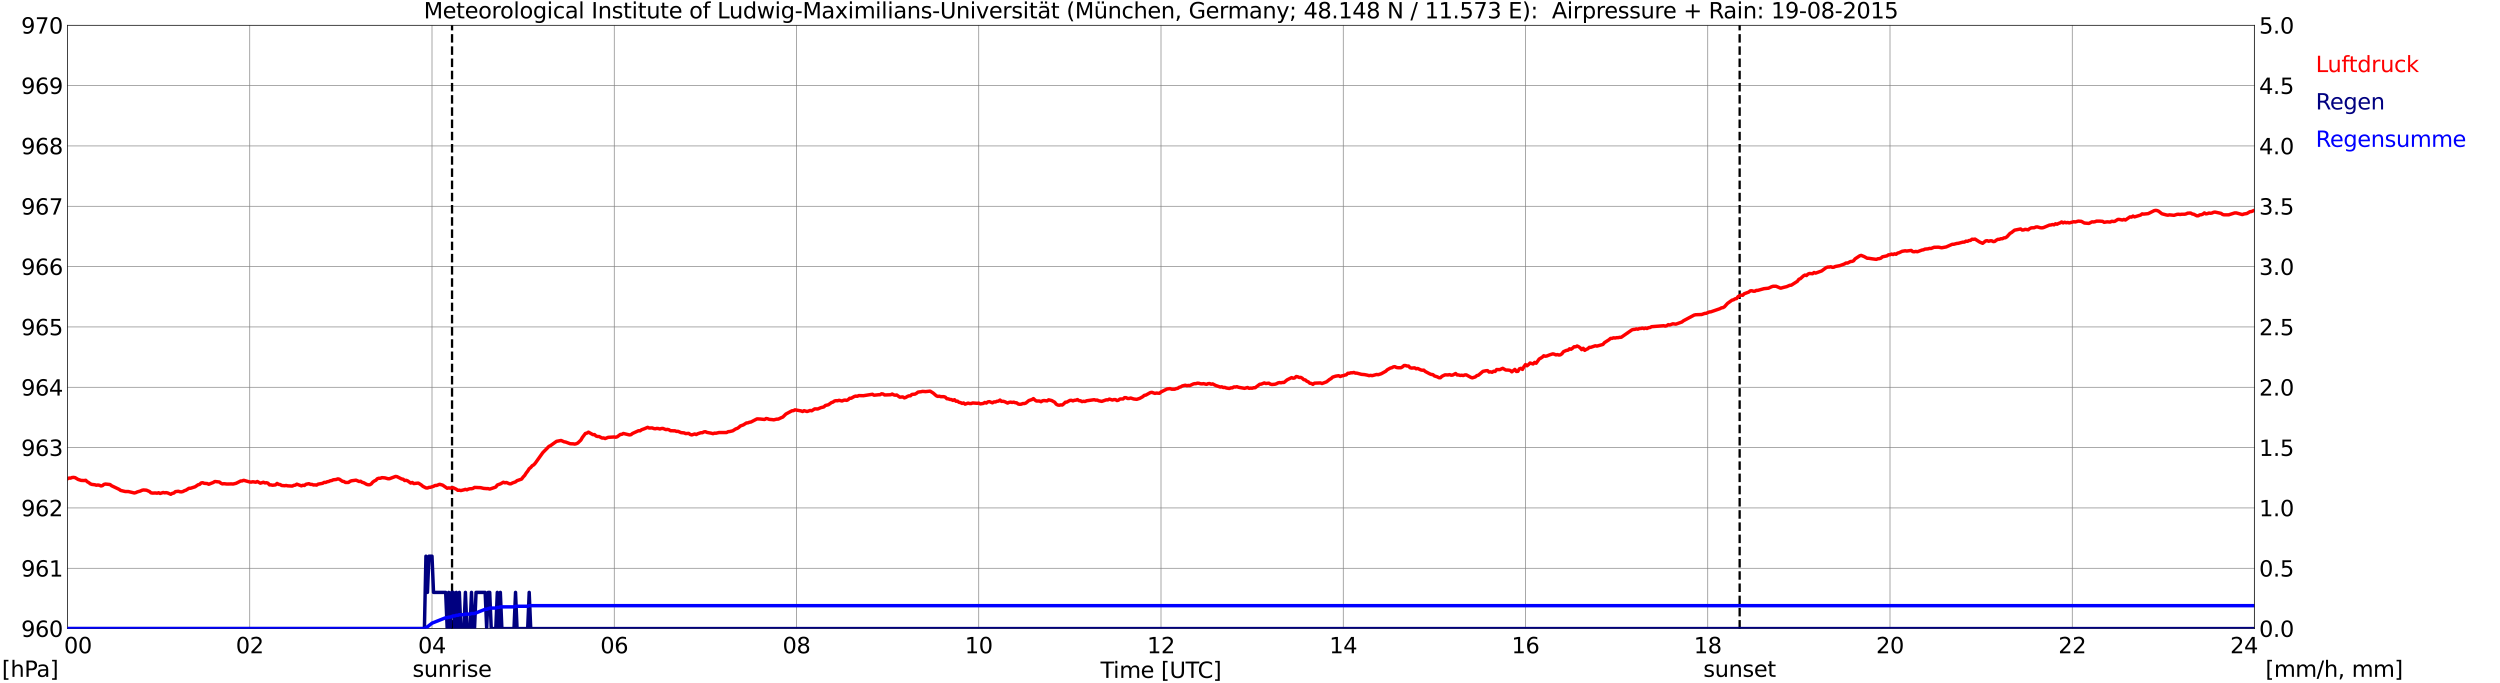 <?xml version="1.0" encoding="utf-8" standalone="no"?>
<!DOCTYPE svg PUBLIC "-//W3C//DTD SVG 1.1//EN"
  "http://www.w3.org/Graphics/SVG/1.1/DTD/svg11.dtd">
<svg xmlns:xlink="http://www.w3.org/1999/xlink" width="1085.4pt" height="296.64pt" viewBox="0 0 1085.4 296.64" xmlns="http://www.w3.org/2000/svg" version="1.1">
 <defs>
  <style type="text/css">*{stroke-linejoin: round; stroke-linecap: butt}</style>
 </defs>
 <g id="figure_1">
  <g id="patch_1">
   <path d="M 0 296.64 
L 1085.4 296.64 
L 1085.4 0 
L 0 0 
z
" style="fill: #ffffff"/>
  </g>
  <g id="axes_1">
   <g id="patch_2">
    <path d="M 29.306 272.909 
L 978.814 272.909 
L 978.814 10.976 
L 29.306 10.976 
z
" style="fill: #ffffff"/>
   </g>
   <g id="patch_3">
    <path d="M 978.814 272.909 
L 978.814 272.909 
L 978.814 10.976 
L 978.814 10.976 
z
" clip-path="url(#pab65358446)" style="fill: #d3d3d3; opacity: 0.25; stroke: #d3d3d3; stroke-linejoin: miter"/>
   </g>
   <g id="matplotlib.axis_1">
    <g id="xtick_1">
     <g id="line2d_1">
      <path d="M 29.306 272.909 
L 29.306 10.976 
" clip-path="url(#pab65358446)" style="fill: none; stroke: #808080; stroke-width: 0.3; stroke-linecap: square"/>
     </g>
     <g id="line2d_2"/>
     <g id="text_1">
      <!--    00 -->
      <g transform="translate(18.733 283.627) scale(0.095 -0.095)">
       <defs>
        <path id="DejaVuSans-20" transform="scale(0.016)"/>
        <path id="DejaVuSans-30" d="M 2034 4250 
Q 1547 4250 1301 3770 
Q 1056 3291 1056 2328 
Q 1056 1369 1301 889 
Q 1547 409 2034 409 
Q 2525 409 2770 889 
Q 3016 1369 3016 2328 
Q 3016 3291 2770 3770 
Q 2525 4250 2034 4250 
z
M 2034 4750 
Q 2819 4750 3233 4129 
Q 3647 3509 3647 2328 
Q 3647 1150 3233 529 
Q 2819 -91 2034 -91 
Q 1250 -91 836 529 
Q 422 1150 422 2328 
Q 422 3509 836 4129 
Q 1250 4750 2034 4750 
z
" transform="scale(0.016)"/>
       </defs>
       <use xlink:href="#DejaVuSans-20"/>
       <use xlink:href="#DejaVuSans-20" transform="translate(31.787 0)"/>
       <use xlink:href="#DejaVuSans-20" transform="translate(63.574 0)"/>
       <use xlink:href="#DejaVuSans-30" transform="translate(95.361 0)"/>
       <use xlink:href="#DejaVuSans-30" transform="translate(158.984 0)"/>
      </g>
     </g>
    </g>
    <g id="xtick_2">
     <g id="line2d_3">
      <path d="M 108.431 272.909 
L 108.431 10.976 
" clip-path="url(#pab65358446)" style="fill: none; stroke: #808080; stroke-width: 0.3; stroke-linecap: square"/>
     </g>
     <g id="line2d_4"/>
     <g id="text_2">
      <!-- 02 -->
      <g transform="translate(102.387 283.627) scale(0.095 -0.095)">
       <defs>
        <path id="DejaVuSans-32" d="M 1228 531 
L 3431 531 
L 3431 0 
L 469 0 
L 469 531 
Q 828 903 1448 1529 
Q 2069 2156 2228 2338 
Q 2531 2678 2651 2914 
Q 2772 3150 2772 3378 
Q 2772 3750 2511 3984 
Q 2250 4219 1831 4219 
Q 1534 4219 1204 4116 
Q 875 4013 500 3803 
L 500 4441 
Q 881 4594 1212 4672 
Q 1544 4750 1819 4750 
Q 2544 4750 2975 4387 
Q 3406 4025 3406 3419 
Q 3406 3131 3298 2873 
Q 3191 2616 2906 2266 
Q 2828 2175 2409 1742 
Q 1991 1309 1228 531 
z
" transform="scale(0.016)"/>
       </defs>
       <use xlink:href="#DejaVuSans-30"/>
       <use xlink:href="#DejaVuSans-32" transform="translate(63.623 0)"/>
      </g>
     </g>
    </g>
    <g id="xtick_3">
     <g id="line2d_5">
      <path d="M 187.557 272.909 
L 187.557 10.976 
" clip-path="url(#pab65358446)" style="fill: none; stroke: #808080; stroke-width: 0.3; stroke-linecap: square"/>
     </g>
     <g id="line2d_6"/>
     <g id="text_3">
      <!-- 04 -->
      <g transform="translate(181.513 283.627) scale(0.095 -0.095)">
       <defs>
        <path id="DejaVuSans-34" d="M 2419 4116 
L 825 1625 
L 2419 1625 
L 2419 4116 
z
M 2253 4666 
L 3047 4666 
L 3047 1625 
L 3713 1625 
L 3713 1100 
L 3047 1100 
L 3047 0 
L 2419 0 
L 2419 1100 
L 313 1100 
L 313 1709 
L 2253 4666 
z
" transform="scale(0.016)"/>
       </defs>
       <use xlink:href="#DejaVuSans-30"/>
       <use xlink:href="#DejaVuSans-34" transform="translate(63.623 0)"/>
      </g>
     </g>
    </g>
    <g id="xtick_4">
     <g id="line2d_7">
      <path d="M 266.683 272.909 
L 266.683 10.976 
" clip-path="url(#pab65358446)" style="fill: none; stroke: #808080; stroke-width: 0.3; stroke-linecap: square"/>
     </g>
     <g id="line2d_8"/>
     <g id="text_4">
      <!-- 06 -->
      <g transform="translate(260.638 283.627) scale(0.095 -0.095)">
       <defs>
        <path id="DejaVuSans-36" d="M 2113 2584 
Q 1688 2584 1439 2293 
Q 1191 2003 1191 1497 
Q 1191 994 1439 701 
Q 1688 409 2113 409 
Q 2538 409 2786 701 
Q 3034 994 3034 1497 
Q 3034 2003 2786 2293 
Q 2538 2584 2113 2584 
z
M 3366 4563 
L 3366 3988 
Q 3128 4100 2886 4159 
Q 2644 4219 2406 4219 
Q 1781 4219 1451 3797 
Q 1122 3375 1075 2522 
Q 1259 2794 1537 2939 
Q 1816 3084 2150 3084 
Q 2853 3084 3261 2657 
Q 3669 2231 3669 1497 
Q 3669 778 3244 343 
Q 2819 -91 2113 -91 
Q 1303 -91 875 529 
Q 447 1150 447 2328 
Q 447 3434 972 4092 
Q 1497 4750 2381 4750 
Q 2619 4750 2861 4703 
Q 3103 4656 3366 4563 
z
" transform="scale(0.016)"/>
       </defs>
       <use xlink:href="#DejaVuSans-30"/>
       <use xlink:href="#DejaVuSans-36" transform="translate(63.623 0)"/>
      </g>
     </g>
    </g>
    <g id="xtick_5">
     <g id="line2d_9">
      <path d="M 345.808 272.909 
L 345.808 10.976 
" clip-path="url(#pab65358446)" style="fill: none; stroke: #808080; stroke-width: 0.3; stroke-linecap: square"/>
     </g>
     <g id="line2d_10"/>
     <g id="text_5">
      <!-- 08 -->
      <g transform="translate(339.764 283.627) scale(0.095 -0.095)">
       <defs>
        <path id="DejaVuSans-38" d="M 2034 2216 
Q 1584 2216 1326 1975 
Q 1069 1734 1069 1313 
Q 1069 891 1326 650 
Q 1584 409 2034 409 
Q 2484 409 2743 651 
Q 3003 894 3003 1313 
Q 3003 1734 2745 1975 
Q 2488 2216 2034 2216 
z
M 1403 2484 
Q 997 2584 770 2862 
Q 544 3141 544 3541 
Q 544 4100 942 4425 
Q 1341 4750 2034 4750 
Q 2731 4750 3128 4425 
Q 3525 4100 3525 3541 
Q 3525 3141 3298 2862 
Q 3072 2584 2669 2484 
Q 3125 2378 3379 2068 
Q 3634 1759 3634 1313 
Q 3634 634 3220 271 
Q 2806 -91 2034 -91 
Q 1263 -91 848 271 
Q 434 634 434 1313 
Q 434 1759 690 2068 
Q 947 2378 1403 2484 
z
M 1172 3481 
Q 1172 3119 1398 2916 
Q 1625 2713 2034 2713 
Q 2441 2713 2670 2916 
Q 2900 3119 2900 3481 
Q 2900 3844 2670 4047 
Q 2441 4250 2034 4250 
Q 1625 4250 1398 4047 
Q 1172 3844 1172 3481 
z
" transform="scale(0.016)"/>
       </defs>
       <use xlink:href="#DejaVuSans-30"/>
       <use xlink:href="#DejaVuSans-38" transform="translate(63.623 0)"/>
      </g>
     </g>
    </g>
    <g id="xtick_6">
     <g id="line2d_11">
      <path d="M 424.934 272.909 
L 424.934 10.976 
" clip-path="url(#pab65358446)" style="fill: none; stroke: #808080; stroke-width: 0.3; stroke-linecap: square"/>
     </g>
     <g id="line2d_12"/>
     <g id="text_6">
      <!-- 10 -->
      <g transform="translate(418.89 283.627) scale(0.095 -0.095)">
       <defs>
        <path id="DejaVuSans-31" d="M 794 531 
L 1825 531 
L 1825 4091 
L 703 3866 
L 703 4441 
L 1819 4666 
L 2450 4666 
L 2450 531 
L 3481 531 
L 3481 0 
L 794 0 
L 794 531 
z
" transform="scale(0.016)"/>
       </defs>
       <use xlink:href="#DejaVuSans-31"/>
       <use xlink:href="#DejaVuSans-30" transform="translate(63.623 0)"/>
      </g>
     </g>
    </g>
    <g id="xtick_7">
     <g id="line2d_13">
      <path d="M 504.06 272.909 
L 504.06 10.976 
" clip-path="url(#pab65358446)" style="fill: none; stroke: #808080; stroke-width: 0.3; stroke-linecap: square"/>
     </g>
     <g id="line2d_14"/>
     <g id="text_7">
      <!-- 12 -->
      <g transform="translate(498.015 283.627) scale(0.095 -0.095)">
       <use xlink:href="#DejaVuSans-31"/>
       <use xlink:href="#DejaVuSans-32" transform="translate(63.623 0)"/>
      </g>
     </g>
    </g>
    <g id="xtick_8">
     <g id="line2d_15">
      <path d="M 583.185 272.909 
L 583.185 10.976 
" clip-path="url(#pab65358446)" style="fill: none; stroke: #808080; stroke-width: 0.3; stroke-linecap: square"/>
     </g>
     <g id="line2d_16"/>
     <g id="text_8">
      <!-- 14 -->
      <g transform="translate(577.141 283.627) scale(0.095 -0.095)">
       <use xlink:href="#DejaVuSans-31"/>
       <use xlink:href="#DejaVuSans-34" transform="translate(63.623 0)"/>
      </g>
     </g>
    </g>
    <g id="xtick_9">
     <g id="line2d_17">
      <path d="M 662.311 272.909 
L 662.311 10.976 
" clip-path="url(#pab65358446)" style="fill: none; stroke: #808080; stroke-width: 0.3; stroke-linecap: square"/>
     </g>
     <g id="line2d_18"/>
     <g id="text_9">
      <!-- 16 -->
      <g transform="translate(656.267 283.627) scale(0.095 -0.095)">
       <use xlink:href="#DejaVuSans-31"/>
       <use xlink:href="#DejaVuSans-36" transform="translate(63.623 0)"/>
      </g>
     </g>
    </g>
    <g id="xtick_10">
     <g id="line2d_19">
      <path d="M 741.437 272.909 
L 741.437 10.976 
" clip-path="url(#pab65358446)" style="fill: none; stroke: #808080; stroke-width: 0.3; stroke-linecap: square"/>
     </g>
     <g id="line2d_20"/>
     <g id="text_10">
      <!-- 18 -->
      <g transform="translate(735.392 283.627) scale(0.095 -0.095)">
       <use xlink:href="#DejaVuSans-31"/>
       <use xlink:href="#DejaVuSans-38" transform="translate(63.623 0)"/>
      </g>
     </g>
    </g>
    <g id="xtick_11">
     <g id="line2d_21">
      <path d="M 820.562 272.909 
L 820.562 10.976 
" clip-path="url(#pab65358446)" style="fill: none; stroke: #808080; stroke-width: 0.3; stroke-linecap: square"/>
     </g>
     <g id="line2d_22"/>
     <g id="text_11">
      <!-- 20 -->
      <g transform="translate(814.518 283.627) scale(0.095 -0.095)">
       <use xlink:href="#DejaVuSans-32"/>
       <use xlink:href="#DejaVuSans-30" transform="translate(63.623 0)"/>
      </g>
     </g>
    </g>
    <g id="xtick_12">
     <g id="line2d_23">
      <path d="M 899.688 272.909 
L 899.688 10.976 
" clip-path="url(#pab65358446)" style="fill: none; stroke: #808080; stroke-width: 0.3; stroke-linecap: square"/>
     </g>
     <g id="line2d_24"/>
     <g id="text_12">
      <!-- 22 -->
      <g transform="translate(893.644 283.627) scale(0.095 -0.095)">
       <use xlink:href="#DejaVuSans-32"/>
       <use xlink:href="#DejaVuSans-32" transform="translate(63.623 0)"/>
      </g>
     </g>
    </g>
    <g id="xtick_13">
     <g id="line2d_25">
      <path d="M 978.814 272.909 
L 978.814 10.976 
" clip-path="url(#pab65358446)" style="fill: none; stroke: #808080; stroke-width: 0.3; stroke-linecap: square"/>
     </g>
     <g id="line2d_26"/>
     <g id="text_13">
      <!-- 24    -->
      <g transform="translate(968.241 283.627) scale(0.095 -0.095)">
       <use xlink:href="#DejaVuSans-32"/>
       <use xlink:href="#DejaVuSans-34" transform="translate(63.623 0)"/>
       <use xlink:href="#DejaVuSans-20" transform="translate(127.246 0)"/>
       <use xlink:href="#DejaVuSans-20" transform="translate(159.033 0)"/>
       <use xlink:href="#DejaVuSans-20" transform="translate(190.82 0)"/>
      </g>
     </g>
    </g>
    <g id="text_14">
     <!-- Time [UTC] -->
     <g transform="translate(477.806 294.322) scale(0.095 -0.095)">
      <defs>
       <path id="DejaVuSans-54" d="M -19 4666 
L 3928 4666 
L 3928 4134 
L 2272 4134 
L 2272 0 
L 1638 0 
L 1638 4134 
L -19 4134 
L -19 4666 
z
" transform="scale(0.016)"/>
       <path id="DejaVuSans-69" d="M 603 3500 
L 1178 3500 
L 1178 0 
L 603 0 
L 603 3500 
z
M 603 4863 
L 1178 4863 
L 1178 4134 
L 603 4134 
L 603 4863 
z
" transform="scale(0.016)"/>
       <path id="DejaVuSans-6d" d="M 3328 2828 
Q 3544 3216 3844 3400 
Q 4144 3584 4550 3584 
Q 5097 3584 5394 3201 
Q 5691 2819 5691 2113 
L 5691 0 
L 5113 0 
L 5113 2094 
Q 5113 2597 4934 2840 
Q 4756 3084 4391 3084 
Q 3944 3084 3684 2787 
Q 3425 2491 3425 1978 
L 3425 0 
L 2847 0 
L 2847 2094 
Q 2847 2600 2669 2842 
Q 2491 3084 2119 3084 
Q 1678 3084 1418 2786 
Q 1159 2488 1159 1978 
L 1159 0 
L 581 0 
L 581 3500 
L 1159 3500 
L 1159 2956 
Q 1356 3278 1631 3431 
Q 1906 3584 2284 3584 
Q 2666 3584 2933 3390 
Q 3200 3197 3328 2828 
z
" transform="scale(0.016)"/>
       <path id="DejaVuSans-65" d="M 3597 1894 
L 3597 1613 
L 953 1613 
Q 991 1019 1311 708 
Q 1631 397 2203 397 
Q 2534 397 2845 478 
Q 3156 559 3463 722 
L 3463 178 
Q 3153 47 2828 -22 
Q 2503 -91 2169 -91 
Q 1331 -91 842 396 
Q 353 884 353 1716 
Q 353 2575 817 3079 
Q 1281 3584 2069 3584 
Q 2775 3584 3186 3129 
Q 3597 2675 3597 1894 
z
M 3022 2063 
Q 3016 2534 2758 2815 
Q 2500 3097 2075 3097 
Q 1594 3097 1305 2825 
Q 1016 2553 972 2059 
L 3022 2063 
z
" transform="scale(0.016)"/>
       <path id="DejaVuSans-5b" d="M 550 4863 
L 1875 4863 
L 1875 4416 
L 1125 4416 
L 1125 -397 
L 1875 -397 
L 1875 -844 
L 550 -844 
L 550 4863 
z
" transform="scale(0.016)"/>
       <path id="DejaVuSans-55" d="M 556 4666 
L 1191 4666 
L 1191 1831 
Q 1191 1081 1462 751 
Q 1734 422 2344 422 
Q 2950 422 3222 751 
Q 3494 1081 3494 1831 
L 3494 4666 
L 4128 4666 
L 4128 1753 
Q 4128 841 3676 375 
Q 3225 -91 2344 -91 
Q 1459 -91 1007 375 
Q 556 841 556 1753 
L 556 4666 
z
" transform="scale(0.016)"/>
       <path id="DejaVuSans-43" d="M 4122 4306 
L 4122 3641 
Q 3803 3938 3442 4084 
Q 3081 4231 2675 4231 
Q 1875 4231 1450 3742 
Q 1025 3253 1025 2328 
Q 1025 1406 1450 917 
Q 1875 428 2675 428 
Q 3081 428 3442 575 
Q 3803 722 4122 1019 
L 4122 359 
Q 3791 134 3420 21 
Q 3050 -91 2638 -91 
Q 1578 -91 968 557 
Q 359 1206 359 2328 
Q 359 3453 968 4101 
Q 1578 4750 2638 4750 
Q 3056 4750 3426 4639 
Q 3797 4528 4122 4306 
z
" transform="scale(0.016)"/>
       <path id="DejaVuSans-5d" d="M 1947 4863 
L 1947 -844 
L 622 -844 
L 622 -397 
L 1369 -397 
L 1369 4416 
L 622 4416 
L 622 4863 
L 1947 4863 
z
" transform="scale(0.016)"/>
      </defs>
      <use xlink:href="#DejaVuSans-54"/>
      <use xlink:href="#DejaVuSans-69" transform="translate(57.959 0)"/>
      <use xlink:href="#DejaVuSans-6d" transform="translate(85.742 0)"/>
      <use xlink:href="#DejaVuSans-65" transform="translate(183.154 0)"/>
      <use xlink:href="#DejaVuSans-20" transform="translate(244.678 0)"/>
      <use xlink:href="#DejaVuSans-5b" transform="translate(276.465 0)"/>
      <use xlink:href="#DejaVuSans-55" transform="translate(315.479 0)"/>
      <use xlink:href="#DejaVuSans-54" transform="translate(388.672 0)"/>
      <use xlink:href="#DejaVuSans-43" transform="translate(443.881 0)"/>
      <use xlink:href="#DejaVuSans-5d" transform="translate(513.705 0)"/>
     </g>
    </g>
   </g>
   <g id="matplotlib.axis_2">
    <g id="ytick_1">
     <g id="line2d_27">
      <path d="M 29.306 272.909 
L 978.814 272.909 
" clip-path="url(#pab65358446)" style="fill: none; stroke: #808080; stroke-width: 0.3; stroke-linecap: square"/>
     </g>
     <g id="line2d_28"/>
     <g id="text_15">
      <!-- 960 -->
      <g transform="translate(9.173 276.518) scale(0.095 -0.095)">
       <defs>
        <path id="DejaVuSans-39" d="M 703 97 
L 703 672 
Q 941 559 1184 500 
Q 1428 441 1663 441 
Q 2288 441 2617 861 
Q 2947 1281 2994 2138 
Q 2813 1869 2534 1725 
Q 2256 1581 1919 1581 
Q 1219 1581 811 2004 
Q 403 2428 403 3163 
Q 403 3881 828 4315 
Q 1253 4750 1959 4750 
Q 2769 4750 3195 4129 
Q 3622 3509 3622 2328 
Q 3622 1225 3098 567 
Q 2575 -91 1691 -91 
Q 1453 -91 1209 -44 
Q 966 3 703 97 
z
M 1959 2075 
Q 2384 2075 2632 2365 
Q 2881 2656 2881 3163 
Q 2881 3666 2632 3958 
Q 2384 4250 1959 4250 
Q 1534 4250 1286 3958 
Q 1038 3666 1038 3163 
Q 1038 2656 1286 2365 
Q 1534 2075 1959 2075 
z
" transform="scale(0.016)"/>
       </defs>
       <use xlink:href="#DejaVuSans-39"/>
       <use xlink:href="#DejaVuSans-36" transform="translate(63.623 0)"/>
       <use xlink:href="#DejaVuSans-30" transform="translate(127.246 0)"/>
      </g>
     </g>
    </g>
    <g id="ytick_2">
     <g id="line2d_29">
      <path d="M 29.306 246.715 
L 978.814 246.715 
" clip-path="url(#pab65358446)" style="fill: none; stroke: #808080; stroke-width: 0.3; stroke-linecap: square"/>
     </g>
     <g id="line2d_30"/>
     <g id="text_16">
      <!-- 961 -->
      <g transform="translate(9.173 250.325) scale(0.095 -0.095)">
       <use xlink:href="#DejaVuSans-39"/>
       <use xlink:href="#DejaVuSans-36" transform="translate(63.623 0)"/>
       <use xlink:href="#DejaVuSans-31" transform="translate(127.246 0)"/>
      </g>
     </g>
    </g>
    <g id="ytick_3">
     <g id="line2d_31">
      <path d="M 29.306 220.522 
L 978.814 220.522 
" clip-path="url(#pab65358446)" style="fill: none; stroke: #808080; stroke-width: 0.3; stroke-linecap: square"/>
     </g>
     <g id="line2d_32"/>
     <g id="text_17">
      <!-- 962 -->
      <g transform="translate(9.173 224.131) scale(0.095 -0.095)">
       <use xlink:href="#DejaVuSans-39"/>
       <use xlink:href="#DejaVuSans-36" transform="translate(63.623 0)"/>
       <use xlink:href="#DejaVuSans-32" transform="translate(127.246 0)"/>
      </g>
     </g>
    </g>
    <g id="ytick_4">
     <g id="line2d_33">
      <path d="M 29.306 194.329 
L 978.814 194.329 
" clip-path="url(#pab65358446)" style="fill: none; stroke: #808080; stroke-width: 0.3; stroke-linecap: square"/>
     </g>
     <g id="line2d_34"/>
     <g id="text_18">
      <!-- 963 -->
      <g transform="translate(9.173 197.938) scale(0.095 -0.095)">
       <defs>
        <path id="DejaVuSans-33" d="M 2597 2516 
Q 3050 2419 3304 2112 
Q 3559 1806 3559 1356 
Q 3559 666 3084 287 
Q 2609 -91 1734 -91 
Q 1441 -91 1130 -33 
Q 819 25 488 141 
L 488 750 
Q 750 597 1062 519 
Q 1375 441 1716 441 
Q 2309 441 2620 675 
Q 2931 909 2931 1356 
Q 2931 1769 2642 2001 
Q 2353 2234 1838 2234 
L 1294 2234 
L 1294 2753 
L 1863 2753 
Q 2328 2753 2575 2939 
Q 2822 3125 2822 3475 
Q 2822 3834 2567 4026 
Q 2313 4219 1838 4219 
Q 1578 4219 1281 4162 
Q 984 4106 628 3988 
L 628 4550 
Q 988 4650 1302 4700 
Q 1616 4750 1894 4750 
Q 2613 4750 3031 4423 
Q 3450 4097 3450 3541 
Q 3450 3153 3228 2886 
Q 3006 2619 2597 2516 
z
" transform="scale(0.016)"/>
       </defs>
       <use xlink:href="#DejaVuSans-39"/>
       <use xlink:href="#DejaVuSans-36" transform="translate(63.623 0)"/>
       <use xlink:href="#DejaVuSans-33" transform="translate(127.246 0)"/>
      </g>
     </g>
    </g>
    <g id="ytick_5">
     <g id="line2d_35">
      <path d="M 29.306 168.136 
L 978.814 168.136 
" clip-path="url(#pab65358446)" style="fill: none; stroke: #808080; stroke-width: 0.3; stroke-linecap: square"/>
     </g>
     <g id="line2d_36"/>
     <g id="text_19">
      <!-- 964 -->
      <g transform="translate(9.173 171.745) scale(0.095 -0.095)">
       <use xlink:href="#DejaVuSans-39"/>
       <use xlink:href="#DejaVuSans-36" transform="translate(63.623 0)"/>
       <use xlink:href="#DejaVuSans-34" transform="translate(127.246 0)"/>
      </g>
     </g>
    </g>
    <g id="ytick_6">
     <g id="line2d_37">
      <path d="M 29.306 141.942 
L 978.814 141.942 
" clip-path="url(#pab65358446)" style="fill: none; stroke: #808080; stroke-width: 0.3; stroke-linecap: square"/>
     </g>
     <g id="line2d_38"/>
     <g id="text_20">
      <!-- 965 -->
      <g transform="translate(9.173 145.551) scale(0.095 -0.095)">
       <defs>
        <path id="DejaVuSans-35" d="M 691 4666 
L 3169 4666 
L 3169 4134 
L 1269 4134 
L 1269 2991 
Q 1406 3038 1543 3061 
Q 1681 3084 1819 3084 
Q 2600 3084 3056 2656 
Q 3513 2228 3513 1497 
Q 3513 744 3044 326 
Q 2575 -91 1722 -91 
Q 1428 -91 1123 -41 
Q 819 9 494 109 
L 494 744 
Q 775 591 1075 516 
Q 1375 441 1709 441 
Q 2250 441 2565 725 
Q 2881 1009 2881 1497 
Q 2881 1984 2565 2268 
Q 2250 2553 1709 2553 
Q 1456 2553 1204 2497 
Q 953 2441 691 2322 
L 691 4666 
z
" transform="scale(0.016)"/>
       </defs>
       <use xlink:href="#DejaVuSans-39"/>
       <use xlink:href="#DejaVuSans-36" transform="translate(63.623 0)"/>
       <use xlink:href="#DejaVuSans-35" transform="translate(127.246 0)"/>
      </g>
     </g>
    </g>
    <g id="ytick_7">
     <g id="line2d_39">
      <path d="M 29.306 115.749 
L 978.814 115.749 
" clip-path="url(#pab65358446)" style="fill: none; stroke: #808080; stroke-width: 0.3; stroke-linecap: square"/>
     </g>
     <g id="line2d_40"/>
     <g id="text_21">
      <!-- 966 -->
      <g transform="translate(9.173 119.358) scale(0.095 -0.095)">
       <use xlink:href="#DejaVuSans-39"/>
       <use xlink:href="#DejaVuSans-36" transform="translate(63.623 0)"/>
       <use xlink:href="#DejaVuSans-36" transform="translate(127.246 0)"/>
      </g>
     </g>
    </g>
    <g id="ytick_8">
     <g id="line2d_41">
      <path d="M 29.306 89.556 
L 978.814 89.556 
" clip-path="url(#pab65358446)" style="fill: none; stroke: #808080; stroke-width: 0.3; stroke-linecap: square"/>
     </g>
     <g id="line2d_42"/>
     <g id="text_22">
      <!-- 967 -->
      <g transform="translate(9.173 93.165) scale(0.095 -0.095)">
       <defs>
        <path id="DejaVuSans-37" d="M 525 4666 
L 3525 4666 
L 3525 4397 
L 1831 0 
L 1172 0 
L 2766 4134 
L 525 4134 
L 525 4666 
z
" transform="scale(0.016)"/>
       </defs>
       <use xlink:href="#DejaVuSans-39"/>
       <use xlink:href="#DejaVuSans-36" transform="translate(63.623 0)"/>
       <use xlink:href="#DejaVuSans-37" transform="translate(127.246 0)"/>
      </g>
     </g>
    </g>
    <g id="ytick_9">
     <g id="line2d_43">
      <path d="M 29.306 63.362 
L 978.814 63.362 
" clip-path="url(#pab65358446)" style="fill: none; stroke: #808080; stroke-width: 0.3; stroke-linecap: square"/>
     </g>
     <g id="line2d_44"/>
     <g id="text_23">
      <!-- 968 -->
      <g transform="translate(9.173 66.972) scale(0.095 -0.095)">
       <use xlink:href="#DejaVuSans-39"/>
       <use xlink:href="#DejaVuSans-36" transform="translate(63.623 0)"/>
       <use xlink:href="#DejaVuSans-38" transform="translate(127.246 0)"/>
      </g>
     </g>
    </g>
    <g id="ytick_10">
     <g id="line2d_45">
      <path d="M 29.306 37.169 
L 978.814 37.169 
" clip-path="url(#pab65358446)" style="fill: none; stroke: #808080; stroke-width: 0.3; stroke-linecap: square"/>
     </g>
     <g id="line2d_46"/>
     <g id="text_24">
      <!-- 969 -->
      <g transform="translate(9.173 40.778) scale(0.095 -0.095)">
       <use xlink:href="#DejaVuSans-39"/>
       <use xlink:href="#DejaVuSans-36" transform="translate(63.623 0)"/>
       <use xlink:href="#DejaVuSans-39" transform="translate(127.246 0)"/>
      </g>
     </g>
    </g>
    <g id="ytick_11">
     <g id="line2d_47">
      <path d="M 29.306 10.976 
L 978.814 10.976 
" clip-path="url(#pab65358446)" style="fill: none; stroke: #808080; stroke-width: 0.3; stroke-linecap: square"/>
     </g>
     <g id="line2d_48"/>
     <g id="text_25">
      <!-- 970 -->
      <g transform="translate(9.173 14.585) scale(0.095 -0.095)">
       <use xlink:href="#DejaVuSans-39"/>
       <use xlink:href="#DejaVuSans-37" transform="translate(63.623 0)"/>
       <use xlink:href="#DejaVuSans-30" transform="translate(127.246 0)"/>
      </g>
     </g>
    </g>
   </g>
   <g id="line2d_49">
    <path d="M 196.261 272.909 
L 196.261 10.976 
" clip-path="url(#pab65358446)" style="fill: none; stroke-dasharray: 3.7,1.6; stroke-dashoffset: 0; stroke: #000000"/>
   </g>
   <g id="line2d_50">
    <path d="M 755.284 272.909 
L 755.284 10.976 
" clip-path="url(#pab65358446)" style="fill: none; stroke-dasharray: 3.7,1.6; stroke-dashoffset: 0; stroke: #000000"/>
   </g>
   <g id="line2d_51">
    <path d="M 29.306 207.862 
L 29.965 207.556 
L 30.625 207.583 
L 31.284 207.321 
L 31.943 207.268 
L 32.603 207.373 
L 33.921 208.159 
L 35.24 208.578 
L 36.559 208.63 
L 37.218 208.526 
L 37.878 209.154 
L 38.537 209.521 
L 39.197 210.045 
L 39.856 210.307 
L 41.175 210.464 
L 41.834 210.673 
L 42.493 210.569 
L 43.153 210.673 
L 43.812 210.988 
L 44.472 210.831 
L 45.131 210.307 
L 45.79 210.15 
L 47.768 210.359 
L 48.428 210.883 
L 51.725 212.455 
L 52.384 212.926 
L 54.362 213.398 
L 55.681 213.398 
L 58.319 214.026 
L 58.978 213.869 
L 59.637 213.555 
L 60.956 213.188 
L 61.615 212.874 
L 62.275 212.717 
L 63.594 212.821 
L 64.912 213.398 
L 65.572 213.974 
L 66.231 214.079 
L 67.55 214.026 
L 68.209 214.131 
L 68.869 213.921 
L 69.528 214.236 
L 70.847 213.817 
L 71.506 213.974 
L 72.166 213.869 
L 72.825 214.026 
L 74.144 214.602 
L 74.803 214.183 
L 75.462 214.079 
L 76.122 213.45 
L 77.441 213.293 
L 78.1 213.502 
L 78.759 213.555 
L 79.419 213.398 
L 80.078 213.031 
L 80.737 212.821 
L 82.056 211.983 
L 82.716 211.983 
L 84.694 211.355 
L 86.013 210.464 
L 86.672 210.307 
L 87.331 209.678 
L 87.991 209.573 
L 88.65 209.835 
L 89.969 209.94 
L 90.628 210.254 
L 92.606 209.469 
L 93.266 209.05 
L 95.244 209.259 
L 95.903 209.783 
L 96.563 210.097 
L 97.222 209.992 
L 98.541 210.15 
L 100.519 210.097 
L 101.178 210.15 
L 102.497 209.835 
L 104.475 208.84 
L 105.135 208.788 
L 105.794 208.526 
L 108.431 209.259 
L 109.091 209.311 
L 109.75 209.154 
L 111.069 209.364 
L 111.728 209.05 
L 113.047 209.783 
L 114.366 209.364 
L 115.025 209.678 
L 115.685 209.573 
L 116.344 209.783 
L 117.003 210.516 
L 117.663 210.516 
L 118.322 210.673 
L 119.641 210.516 
L 120.3 209.888 
L 120.96 210.307 
L 121.619 210.359 
L 122.278 210.778 
L 123.597 210.883 
L 124.257 210.778 
L 124.916 210.935 
L 126.894 211.04 
L 127.553 210.726 
L 128.213 210.621 
L 128.872 210.202 
L 130.85 210.935 
L 131.51 210.673 
L 132.169 210.778 
L 132.829 210.254 
L 134.147 209.992 
L 134.807 210.307 
L 135.466 210.307 
L 136.125 210.569 
L 136.785 210.516 
L 137.444 210.621 
L 138.104 210.202 
L 140.082 209.835 
L 140.741 209.416 
L 141.4 209.469 
L 142.06 209.154 
L 142.719 209.05 
L 143.379 208.735 
L 144.038 208.63 
L 144.697 208.316 
L 146.016 208.159 
L 146.676 207.897 
L 147.335 208.054 
L 148.654 208.945 
L 149.313 209.05 
L 149.972 209.469 
L 151.291 209.469 
L 151.951 208.997 
L 152.61 208.735 
L 154.588 208.473 
L 155.907 209.05 
L 156.566 208.945 
L 157.226 209.416 
L 157.885 209.573 
L 159.204 210.307 
L 159.863 210.464 
L 160.523 210.464 
L 161.182 210.097 
L 161.841 209.311 
L 162.501 208.84 
L 163.16 208.526 
L 163.819 207.845 
L 164.479 207.635 
L 165.138 207.635 
L 165.798 207.373 
L 167.116 207.478 
L 168.435 207.845 
L 169.094 207.845 
L 171.732 206.849 
L 172.391 206.954 
L 174.37 207.949 
L 175.029 208.054 
L 175.688 208.63 
L 176.348 208.526 
L 177.007 208.788 
L 178.326 209.731 
L 178.985 209.469 
L 179.645 209.94 
L 181.623 209.731 
L 182.941 210.569 
L 183.601 211.145 
L 184.92 211.826 
L 185.579 211.878 
L 186.238 211.616 
L 186.898 211.564 
L 188.217 211.145 
L 188.876 210.778 
L 189.535 210.778 
L 190.854 210.254 
L 192.173 210.621 
L 194.151 211.983 
L 194.81 211.826 
L 195.47 211.931 
L 196.129 211.774 
L 196.788 211.774 
L 198.107 212.402 
L 198.767 212.874 
L 199.426 212.821 
L 200.085 212.979 
L 201.404 212.664 
L 202.063 212.455 
L 202.723 212.664 
L 203.382 212.35 
L 204.042 212.193 
L 204.701 212.193 
L 205.36 212.036 
L 206.02 211.616 
L 208.657 211.721 
L 209.976 212.036 
L 211.295 212.14 
L 211.954 212.14 
L 212.614 212.35 
L 215.251 211.459 
L 215.91 210.569 
L 217.229 210.097 
L 218.548 209.364 
L 219.207 209.626 
L 219.867 209.469 
L 221.186 210.045 
L 221.845 210.045 
L 222.504 209.678 
L 223.823 209.207 
L 224.482 208.683 
L 226.461 208.002 
L 227.12 207.111 
L 227.779 206.43 
L 228.439 205.382 
L 229.098 204.544 
L 229.757 203.497 
L 230.417 202.973 
L 231.076 202.187 
L 231.736 201.82 
L 232.395 201.087 
L 235.692 196.477 
L 238.329 193.805 
L 238.989 193.491 
L 241.626 191.605 
L 243.604 191.238 
L 244.923 191.814 
L 245.583 191.919 
L 247.561 192.652 
L 248.88 192.705 
L 249.539 192.81 
L 250.198 192.652 
L 250.858 192.338 
L 252.176 191.081 
L 252.836 189.928 
L 254.155 188.2 
L 254.814 188.042 
L 255.473 187.623 
L 257.451 188.723 
L 258.111 188.671 
L 258.77 189.3 
L 259.43 189.509 
L 260.089 189.509 
L 261.408 190.19 
L 262.067 190.138 
L 262.726 190.4 
L 264.045 189.876 
L 266.683 189.719 
L 267.342 189.824 
L 268.002 189.614 
L 269.32 188.619 
L 269.98 188.566 
L 270.639 188.2 
L 271.958 188.514 
L 273.277 188.828 
L 273.936 188.723 
L 274.595 188.2 
L 277.233 186.995 
L 277.892 187.047 
L 278.552 186.576 
L 279.87 186.104 
L 281.189 185.528 
L 281.849 185.842 
L 283.167 185.79 
L 283.827 186.052 
L 284.486 186.157 
L 285.145 185.999 
L 285.805 186.052 
L 286.464 186.261 
L 287.124 186.052 
L 287.783 185.999 
L 289.102 186.523 
L 289.761 186.418 
L 290.42 186.576 
L 291.08 186.995 
L 293.058 187.047 
L 293.717 187.309 
L 294.377 187.257 
L 295.696 187.833 
L 297.014 187.938 
L 297.674 188.252 
L 298.992 188.147 
L 299.652 188.619 
L 300.311 188.828 
L 301.63 188.409 
L 302.289 188.671 
L 302.949 188.304 
L 304.267 187.885 
L 304.927 187.885 
L 305.586 187.519 
L 306.246 187.414 
L 306.905 187.728 
L 308.883 188.095 
L 309.543 188.304 
L 310.202 188.042 
L 310.861 188.095 
L 312.18 187.781 
L 315.477 187.781 
L 316.136 187.414 
L 316.796 187.361 
L 318.114 187.047 
L 319.433 186.209 
L 320.093 185.999 
L 320.752 185.58 
L 321.411 184.952 
L 322.73 184.48 
L 324.049 183.642 
L 324.708 183.59 
L 325.368 183.328 
L 326.027 183.223 
L 328.665 181.861 
L 329.983 181.913 
L 331.961 182.123 
L 332.621 181.704 
L 333.28 181.808 
L 333.94 182.07 
L 335.258 182.175 
L 335.918 182.28 
L 337.236 181.966 
L 337.896 181.966 
L 339.215 181.337 
L 339.874 181.075 
L 341.193 179.765 
L 343.83 178.351 
L 344.49 178.299 
L 345.149 177.932 
L 347.787 178.403 
L 348.446 178.665 
L 349.105 178.299 
L 350.424 178.665 
L 351.743 178.194 
L 352.402 178.351 
L 353.721 177.513 
L 355.04 177.565 
L 356.359 176.989 
L 357.677 176.675 
L 358.337 176.046 
L 359.655 175.732 
L 360.974 174.789 
L 361.634 174.579 
L 362.293 174.108 
L 362.952 173.95 
L 363.612 174.003 
L 364.271 173.793 
L 365.59 174.108 
L 366.249 173.793 
L 366.909 173.689 
L 367.568 173.846 
L 368.227 173.531 
L 368.887 172.903 
L 369.546 172.903 
L 370.865 172.169 
L 371.524 171.96 
L 372.184 172.065 
L 372.843 171.75 
L 374.821 171.803 
L 378.777 171.174 
L 379.437 171.593 
L 381.415 171.384 
L 382.074 171.384 
L 382.734 170.964 
L 383.393 171.069 
L 384.053 171.488 
L 386.69 171.384 
L 387.349 171.069 
L 388.009 171.436 
L 388.668 171.593 
L 389.328 171.488 
L 390.646 172.431 
L 391.965 172.326 
L 392.624 172.746 
L 393.284 172.536 
L 393.943 172.117 
L 394.603 171.855 
L 395.262 171.855 
L 395.921 171.226 
L 397.24 171.122 
L 397.899 170.755 
L 398.559 170.231 
L 399.878 170.074 
L 400.537 169.917 
L 401.856 170.021 
L 403.834 169.812 
L 405.153 170.65 
L 406.471 171.803 
L 407.131 172.117 
L 407.79 172.012 
L 408.45 172.222 
L 409.768 172.222 
L 410.428 172.431 
L 411.087 173.112 
L 411.746 173.165 
L 412.406 173.427 
L 413.065 173.479 
L 413.725 173.846 
L 414.384 173.531 
L 415.043 174.212 
L 415.703 174.16 
L 416.362 174.684 
L 417.022 174.789 
L 417.681 175.155 
L 418.34 174.946 
L 419 175.47 
L 420.318 174.998 
L 420.978 175.208 
L 421.637 175.208 
L 422.297 174.946 
L 424.275 175.103 
L 424.934 174.998 
L 425.593 175.365 
L 426.912 175.155 
L 427.572 174.736 
L 428.231 174.998 
L 428.89 174.474 
L 429.55 174.37 
L 430.869 174.893 
L 431.528 174.474 
L 432.187 174.527 
L 432.847 174.212 
L 433.506 174.16 
L 434.165 173.689 
L 434.825 174.265 
L 435.484 174.212 
L 436.144 174.37 
L 437.462 174.998 
L 438.122 174.684 
L 438.781 174.579 
L 439.44 174.736 
L 440.1 174.579 
L 440.759 174.841 
L 441.419 174.893 
L 442.078 175.417 
L 442.737 175.522 
L 443.397 175.47 
L 444.056 175.208 
L 444.716 175.208 
L 445.375 174.998 
L 446.694 173.898 
L 448.012 173.479 
L 448.672 173.06 
L 449.331 173.689 
L 449.991 174.108 
L 451.309 174.108 
L 451.969 174.422 
L 452.628 174.003 
L 453.287 173.898 
L 454.606 174.055 
L 455.266 173.584 
L 456.584 173.898 
L 457.903 174.631 
L 458.563 175.47 
L 459.222 175.836 
L 459.881 175.941 
L 460.541 175.784 
L 461.2 175.836 
L 461.859 175.313 
L 462.519 174.631 
L 463.178 174.579 
L 464.497 173.846 
L 465.156 173.793 
L 465.816 174.055 
L 466.475 173.793 
L 467.134 173.741 
L 467.794 173.479 
L 468.453 173.95 
L 469.113 174.003 
L 469.772 174.37 
L 470.431 174.212 
L 471.091 174.317 
L 471.75 174.003 
L 475.047 173.531 
L 475.706 173.741 
L 476.366 173.689 
L 477.025 174.003 
L 478.344 174.265 
L 480.322 173.584 
L 480.981 173.636 
L 481.641 173.269 
L 482.96 173.689 
L 483.619 173.479 
L 484.278 173.479 
L 484.938 173.898 
L 485.597 173.741 
L 486.256 173.217 
L 487.575 173.217 
L 488.235 172.641 
L 488.894 172.641 
L 489.553 173.008 
L 490.213 173.008 
L 490.872 172.798 
L 492.191 173.217 
L 493.51 173.374 
L 494.828 172.955 
L 496.147 172.222 
L 496.807 171.645 
L 497.466 171.541 
L 499.444 170.441 
L 500.103 170.336 
L 501.422 170.807 
L 502.082 170.65 
L 503.4 170.755 
L 504.06 170.179 
L 506.697 168.869 
L 508.016 168.712 
L 508.675 168.974 
L 509.994 168.974 
L 510.654 168.712 
L 511.313 168.607 
L 511.972 168.136 
L 512.632 167.978 
L 513.291 167.559 
L 514.61 167.245 
L 515.269 167.455 
L 515.929 167.35 
L 516.588 167.402 
L 517.907 166.774 
L 518.566 166.564 
L 519.226 166.564 
L 519.885 166.354 
L 520.544 166.407 
L 521.204 166.616 
L 521.863 166.669 
L 522.522 166.564 
L 523.841 166.878 
L 524.501 166.564 
L 525.16 166.512 
L 525.819 166.826 
L 526.479 166.669 
L 527.797 167.35 
L 529.776 168.031 
L 530.435 167.926 
L 531.094 168.24 
L 531.754 168.188 
L 532.413 168.45 
L 533.732 168.659 
L 534.391 168.397 
L 535.051 168.397 
L 535.71 167.978 
L 536.369 168.031 
L 537.029 167.874 
L 537.688 168.136 
L 540.326 168.607 
L 541.644 168.24 
L 542.304 168.607 
L 542.963 168.502 
L 543.623 168.555 
L 544.282 168.345 
L 544.941 168.345 
L 546.919 166.826 
L 547.579 166.774 
L 548.898 166.25 
L 549.557 166.512 
L 550.876 166.354 
L 551.535 166.774 
L 552.195 166.931 
L 553.513 166.826 
L 554.173 166.616 
L 554.832 166.25 
L 555.491 166.092 
L 556.151 166.197 
L 556.81 166.04 
L 557.47 166.04 
L 558.788 164.94 
L 560.766 163.945 
L 561.426 164.207 
L 562.085 164.102 
L 562.745 163.473 
L 563.404 163.578 
L 564.063 163.892 
L 564.723 163.84 
L 565.382 164.207 
L 566.042 164.835 
L 566.701 164.94 
L 567.36 165.516 
L 568.02 165.778 
L 568.679 166.407 
L 569.338 166.459 
L 569.998 166.878 
L 570.657 166.354 
L 573.295 166.25 
L 573.954 166.512 
L 575.932 165.778 
L 577.251 164.73 
L 577.91 164.364 
L 578.57 163.735 
L 579.889 163.316 
L 581.207 163.106 
L 581.867 163.473 
L 582.526 163.211 
L 583.185 163.106 
L 583.845 162.845 
L 584.504 162.74 
L 585.164 162.059 
L 585.823 162.059 
L 586.482 161.849 
L 587.142 161.849 
L 587.801 161.692 
L 588.46 162.006 
L 589.12 162.006 
L 591.098 162.53 
L 592.417 162.635 
L 593.736 162.897 
L 594.395 163.106 
L 595.054 162.949 
L 595.714 163.106 
L 597.692 162.583 
L 598.351 162.687 
L 599.67 162.268 
L 601.648 161.168 
L 602.307 160.539 
L 603.626 159.806 
L 604.286 159.649 
L 604.945 159.282 
L 605.604 159.177 
L 606.264 159.544 
L 606.923 159.649 
L 608.242 159.649 
L 608.901 159.282 
L 609.561 158.706 
L 610.22 158.706 
L 610.879 158.916 
L 611.539 158.916 
L 612.198 159.649 
L 612.858 159.806 
L 614.176 159.701 
L 614.836 160.12 
L 615.495 159.963 
L 616.814 160.592 
L 617.473 160.749 
L 618.133 160.697 
L 618.792 161.273 
L 620.77 162.321 
L 621.429 162.583 
L 622.089 162.635 
L 622.748 163.211 
L 624.067 163.63 
L 624.726 163.997 
L 625.386 163.997 
L 626.045 163.368 
L 627.364 162.74 
L 628.683 162.792 
L 629.342 162.635 
L 630.001 162.897 
L 630.661 162.845 
L 631.98 162.163 
L 632.639 162.792 
L 633.298 162.792 
L 633.958 163.002 
L 634.617 162.897 
L 635.276 163.054 
L 635.936 162.792 
L 636.595 162.74 
L 638.573 163.84 
L 639.233 164.049 
L 640.552 163.63 
L 641.211 163.054 
L 641.87 162.897 
L 643.848 161.221 
L 645.167 160.959 
L 645.827 160.906 
L 646.486 161.535 
L 647.145 161.43 
L 647.805 161.64 
L 648.464 161.168 
L 649.123 161.273 
L 649.783 160.435 
L 651.102 160.487 
L 652.42 159.911 
L 653.739 160.644 
L 655.058 160.697 
L 655.717 160.854 
L 656.377 161.43 
L 657.695 160.382 
L 658.355 161.273 
L 659.014 161.221 
L 659.674 160.12 
L 660.333 159.911 
L 660.992 160.382 
L 661.652 159.177 
L 662.311 158.287 
L 662.97 158.811 
L 663.63 158.287 
L 664.289 157.606 
L 665.608 158.025 
L 666.267 157.344 
L 666.927 157.711 
L 668.246 155.877 
L 669.564 155.091 
L 670.224 154.463 
L 670.883 154.672 
L 671.542 154.567 
L 672.861 154.044 
L 674.18 153.624 
L 674.839 153.782 
L 675.499 154.096 
L 676.158 153.939 
L 676.817 154.148 
L 677.477 154.044 
L 678.136 153.572 
L 678.796 152.681 
L 680.114 152.105 
L 680.774 152.053 
L 681.433 151.424 
L 682.092 151.634 
L 682.752 151.162 
L 683.411 150.534 
L 684.071 150.586 
L 684.73 150.219 
L 685.389 150.534 
L 686.049 151.005 
L 686.708 151.791 
L 687.368 151.215 
L 688.027 152.105 
L 688.686 151.686 
L 689.346 151.424 
L 690.005 150.796 
L 690.664 150.796 
L 692.643 150.115 
L 693.302 150.272 
L 695.939 149.538 
L 696.599 148.753 
L 698.577 147.495 
L 699.236 146.919 
L 699.896 146.919 
L 700.555 146.657 
L 701.215 146.762 
L 701.874 146.605 
L 702.533 146.605 
L 703.193 146.447 
L 703.852 146.447 
L 708.468 143.252 
L 709.127 143.042 
L 709.786 142.99 
L 710.446 142.78 
L 711.105 142.938 
L 711.765 142.623 
L 712.424 142.623 
L 713.083 142.414 
L 713.743 142.676 
L 714.402 142.414 
L 715.062 142.623 
L 715.721 142.257 
L 716.38 142.204 
L 717.04 141.837 
L 722.315 141.418 
L 722.974 141.576 
L 723.633 141.418 
L 724.293 140.947 
L 724.952 141.104 
L 726.271 140.58 
L 727.59 140.737 
L 730.227 139.794 
L 730.887 139.271 
L 735.502 136.808 
L 736.162 136.651 
L 738.799 136.546 
L 740.118 136.075 
L 740.777 136.023 
L 742.096 135.446 
L 742.756 135.394 
L 746.712 134.032 
L 747.371 133.665 
L 748.031 133.56 
L 748.69 133.194 
L 750.009 131.727 
L 751.987 130.312 
L 752.646 130.155 
L 753.306 129.736 
L 753.965 129.631 
L 754.624 128.741 
L 755.943 128.112 
L 756.602 128.217 
L 757.262 127.536 
L 759.24 126.803 
L 759.899 126.279 
L 760.559 126.226 
L 761.218 126.436 
L 761.878 126.436 
L 762.537 126.069 
L 763.196 126.069 
L 765.834 125.336 
L 767.812 125.126 
L 769.131 124.497 
L 769.79 124.288 
L 771.109 124.288 
L 773.087 125.126 
L 774.406 124.759 
L 775.725 124.445 
L 777.043 123.869 
L 777.703 123.816 
L 780.34 122.14 
L 781 121.25 
L 781.659 120.988 
L 782.978 119.783 
L 783.637 119.416 
L 784.296 119.626 
L 784.956 118.997 
L 785.615 118.735 
L 786.934 118.84 
L 787.593 118.316 
L 788.253 118.578 
L 790.89 117.635 
L 792.868 116.168 
L 793.528 115.958 
L 794.187 115.958 
L 794.847 115.801 
L 795.506 116.063 
L 796.165 116.011 
L 796.825 115.697 
L 798.803 115.33 
L 800.781 114.596 
L 801.44 114.177 
L 802.1 114.23 
L 803.419 113.549 
L 804.078 113.496 
L 804.737 113.234 
L 805.397 112.396 
L 807.375 111.087 
L 808.034 110.877 
L 809.353 111.401 
L 810.672 112.134 
L 811.331 112.134 
L 812.65 112.344 
L 814.628 112.606 
L 815.287 112.344 
L 815.947 112.291 
L 816.606 112.082 
L 817.265 111.506 
L 819.244 111.087 
L 819.903 110.615 
L 820.562 110.615 
L 821.222 110.301 
L 821.881 110.51 
L 822.541 110.196 
L 823.2 110.405 
L 823.859 109.882 
L 824.519 109.724 
L 825.837 109.096 
L 827.156 108.886 
L 827.816 108.991 
L 829.794 108.729 
L 830.453 109.253 
L 831.112 109.305 
L 831.772 109.148 
L 832.431 109.305 
L 834.409 108.572 
L 835.069 108.467 
L 835.728 108.153 
L 837.047 108.048 
L 837.706 107.839 
L 838.366 107.891 
L 839.684 107.367 
L 841.663 107.315 
L 842.981 107.577 
L 844.959 107.21 
L 847.597 106.057 
L 848.256 106.057 
L 849.575 105.691 
L 850.235 105.638 
L 852.213 105.114 
L 852.872 105.114 
L 853.531 104.695 
L 854.191 104.8 
L 854.85 104.433 
L 855.51 104.381 
L 856.169 103.857 
L 856.828 103.91 
L 857.488 103.805 
L 858.806 104.643 
L 859.466 105.062 
L 860.785 105.638 
L 862.103 104.591 
L 862.763 104.486 
L 863.422 104.748 
L 864.082 104.538 
L 864.741 104.538 
L 865.4 104.905 
L 866.06 104.8 
L 866.719 104.276 
L 867.378 103.91 
L 868.038 103.91 
L 868.697 103.648 
L 869.357 103.648 
L 870.016 103.281 
L 870.675 103.229 
L 871.335 102.809 
L 872.653 101.343 
L 873.313 100.976 
L 874.632 99.928 
L 877.269 99.404 
L 877.929 99.876 
L 878.588 99.823 
L 879.247 99.561 
L 880.566 99.771 
L 881.225 99.247 
L 881.885 98.933 
L 883.204 98.88 
L 883.863 98.566 
L 884.522 98.514 
L 885.841 98.88 
L 886.5 98.933 
L 887.16 98.828 
L 889.797 97.728 
L 890.457 97.676 
L 891.116 97.466 
L 891.775 97.623 
L 892.435 97.152 
L 893.094 97.361 
L 893.754 96.995 
L 894.413 96.785 
L 895.072 96.366 
L 895.732 96.785 
L 896.391 96.471 
L 897.051 96.733 
L 897.71 96.575 
L 898.369 96.785 
L 900.347 96.261 
L 901.007 96.366 
L 902.326 95.999 
L 903.644 96.104 
L 904.963 96.837 
L 906.941 96.995 
L 908.26 96.313 
L 908.919 96.366 
L 909.579 96.261 
L 910.238 95.999 
L 911.557 95.999 
L 912.876 96.104 
L 913.535 96.523 
L 914.854 96.313 
L 916.173 96.418 
L 916.832 96.052 
L 917.491 96.156 
L 918.151 96.104 
L 919.469 95.266 
L 920.129 95.266 
L 921.448 95.528 
L 922.107 95.266 
L 922.766 95.528 
L 924.745 94.166 
L 925.404 94.27 
L 926.063 93.799 
L 926.723 94.166 
L 929.36 93.38 
L 930.02 92.856 
L 930.679 92.961 
L 932.657 92.751 
L 935.295 91.442 
L 935.954 91.337 
L 936.613 91.442 
L 937.273 91.756 
L 938.592 92.804 
L 940.57 93.327 
L 941.229 93.432 
L 941.888 93.275 
L 943.867 93.485 
L 945.185 93.066 
L 945.845 93.013 
L 946.504 93.118 
L 947.163 93.013 
L 948.482 93.013 
L 949.142 92.856 
L 949.801 92.542 
L 951.12 92.489 
L 951.779 92.908 
L 952.438 93.013 
L 953.757 93.694 
L 954.417 93.694 
L 955.076 93.275 
L 955.735 93.223 
L 956.395 92.961 
L 957.054 92.437 
L 957.714 92.856 
L 958.373 92.751 
L 959.032 92.489 
L 959.692 92.594 
L 960.351 92.489 
L 961.01 92.175 
L 961.67 92.07 
L 964.307 92.646 
L 964.967 93.118 
L 965.626 93.275 
L 967.604 93.275 
L 970.242 92.437 
L 970.901 92.437 
L 973.539 93.17 
L 974.198 92.908 
L 975.517 92.699 
L 976.836 91.913 
L 977.495 91.848 
L 978.154 91.564 
L 978.154 91.564 
" clip-path="url(#pab65358446)" style="fill: none; stroke: #ff0000; stroke-width: 1.5; stroke-linecap: square"/>
   </g>
   <g id="patch_4">
    <path d="M 29.306 272.909 
L 29.306 10.976 
" style="fill: none; stroke: #000000; stroke-width: 0.3; stroke-linejoin: miter; stroke-linecap: square"/>
   </g>
   <g id="patch_5">
    <path d="M 29.306 272.909 
L 978.814 272.909 
" style="fill: none; stroke: #000000; stroke-width: 0.3; stroke-linejoin: miter; stroke-linecap: square"/>
   </g>
   <g id="patch_6">
    <path d="M 29.306 10.976 
L 978.814 10.976 
" style="fill: none; stroke: #000000; stroke-width: 0.3; stroke-linejoin: miter; stroke-linecap: square"/>
   </g>
   <g id="text_26">
    <!-- sunrise -->
    <g transform="translate(179.096 293.863) scale(0.095 -0.095)">
     <defs>
      <path id="DejaVuSans-73" d="M 2834 3397 
L 2834 2853 
Q 2591 2978 2328 3040 
Q 2066 3103 1784 3103 
Q 1356 3103 1142 2972 
Q 928 2841 928 2578 
Q 928 2378 1081 2264 
Q 1234 2150 1697 2047 
L 1894 2003 
Q 2506 1872 2764 1633 
Q 3022 1394 3022 966 
Q 3022 478 2636 193 
Q 2250 -91 1575 -91 
Q 1294 -91 989 -36 
Q 684 19 347 128 
L 347 722 
Q 666 556 975 473 
Q 1284 391 1588 391 
Q 1994 391 2212 530 
Q 2431 669 2431 922 
Q 2431 1156 2273 1281 
Q 2116 1406 1581 1522 
L 1381 1569 
Q 847 1681 609 1914 
Q 372 2147 372 2553 
Q 372 3047 722 3315 
Q 1072 3584 1716 3584 
Q 2034 3584 2315 3537 
Q 2597 3491 2834 3397 
z
" transform="scale(0.016)"/>
      <path id="DejaVuSans-75" d="M 544 1381 
L 544 3500 
L 1119 3500 
L 1119 1403 
Q 1119 906 1312 657 
Q 1506 409 1894 409 
Q 2359 409 2629 706 
Q 2900 1003 2900 1516 
L 2900 3500 
L 3475 3500 
L 3475 0 
L 2900 0 
L 2900 538 
Q 2691 219 2414 64 
Q 2138 -91 1772 -91 
Q 1169 -91 856 284 
Q 544 659 544 1381 
z
M 1991 3584 
L 1991 3584 
z
" transform="scale(0.016)"/>
      <path id="DejaVuSans-6e" d="M 3513 2113 
L 3513 0 
L 2938 0 
L 2938 2094 
Q 2938 2591 2744 2837 
Q 2550 3084 2163 3084 
Q 1697 3084 1428 2787 
Q 1159 2491 1159 1978 
L 1159 0 
L 581 0 
L 581 3500 
L 1159 3500 
L 1159 2956 
Q 1366 3272 1645 3428 
Q 1925 3584 2291 3584 
Q 2894 3584 3203 3211 
Q 3513 2838 3513 2113 
z
" transform="scale(0.016)"/>
      <path id="DejaVuSans-72" d="M 2631 2963 
Q 2534 3019 2420 3045 
Q 2306 3072 2169 3072 
Q 1681 3072 1420 2755 
Q 1159 2438 1159 1844 
L 1159 0 
L 581 0 
L 581 3500 
L 1159 3500 
L 1159 2956 
Q 1341 3275 1631 3429 
Q 1922 3584 2338 3584 
Q 2397 3584 2469 3576 
Q 2541 3569 2628 3553 
L 2631 2963 
z
" transform="scale(0.016)"/>
     </defs>
     <use xlink:href="#DejaVuSans-73"/>
     <use xlink:href="#DejaVuSans-75" transform="translate(52.1 0)"/>
     <use xlink:href="#DejaVuSans-6e" transform="translate(115.479 0)"/>
     <use xlink:href="#DejaVuSans-72" transform="translate(178.857 0)"/>
     <use xlink:href="#DejaVuSans-69" transform="translate(219.971 0)"/>
     <use xlink:href="#DejaVuSans-73" transform="translate(247.754 0)"/>
     <use xlink:href="#DejaVuSans-65" transform="translate(299.854 0)"/>
    </g>
   </g>
   <g id="text_27">
    <!-- sunset -->
    <g transform="translate(739.529 293.863) scale(0.095 -0.095)">
     <defs>
      <path id="DejaVuSans-74" d="M 1172 4494 
L 1172 3500 
L 2356 3500 
L 2356 3053 
L 1172 3053 
L 1172 1153 
Q 1172 725 1289 603 
Q 1406 481 1766 481 
L 2356 481 
L 2356 0 
L 1766 0 
Q 1100 0 847 248 
Q 594 497 594 1153 
L 594 3053 
L 172 3053 
L 172 3500 
L 594 3500 
L 594 4494 
L 1172 4494 
z
" transform="scale(0.016)"/>
     </defs>
     <use xlink:href="#DejaVuSans-73"/>
     <use xlink:href="#DejaVuSans-75" transform="translate(52.1 0)"/>
     <use xlink:href="#DejaVuSans-6e" transform="translate(115.479 0)"/>
     <use xlink:href="#DejaVuSans-73" transform="translate(178.857 0)"/>
     <use xlink:href="#DejaVuSans-65" transform="translate(230.957 0)"/>
     <use xlink:href="#DejaVuSans-74" transform="translate(292.48 0)"/>
    </g>
   </g>
   <g id="text_28">
    <!-- [hPa] -->
    <g transform="translate(0.821 293.863) scale(0.095 -0.095)">
     <defs>
      <path id="DejaVuSans-68" d="M 3513 2113 
L 3513 0 
L 2938 0 
L 2938 2094 
Q 2938 2591 2744 2837 
Q 2550 3084 2163 3084 
Q 1697 3084 1428 2787 
Q 1159 2491 1159 1978 
L 1159 0 
L 581 0 
L 581 4863 
L 1159 4863 
L 1159 2956 
Q 1366 3272 1645 3428 
Q 1925 3584 2291 3584 
Q 2894 3584 3203 3211 
Q 3513 2838 3513 2113 
z
" transform="scale(0.016)"/>
      <path id="DejaVuSans-50" d="M 1259 4147 
L 1259 2394 
L 2053 2394 
Q 2494 2394 2734 2622 
Q 2975 2850 2975 3272 
Q 2975 3691 2734 3919 
Q 2494 4147 2053 4147 
L 1259 4147 
z
M 628 4666 
L 2053 4666 
Q 2838 4666 3239 4311 
Q 3641 3956 3641 3272 
Q 3641 2581 3239 2228 
Q 2838 1875 2053 1875 
L 1259 1875 
L 1259 0 
L 628 0 
L 628 4666 
z
" transform="scale(0.016)"/>
      <path id="DejaVuSans-61" d="M 2194 1759 
Q 1497 1759 1228 1600 
Q 959 1441 959 1056 
Q 959 750 1161 570 
Q 1363 391 1709 391 
Q 2188 391 2477 730 
Q 2766 1069 2766 1631 
L 2766 1759 
L 2194 1759 
z
M 3341 1997 
L 3341 0 
L 2766 0 
L 2766 531 
Q 2569 213 2275 61 
Q 1981 -91 1556 -91 
Q 1019 -91 701 211 
Q 384 513 384 1019 
Q 384 1609 779 1909 
Q 1175 2209 1959 2209 
L 2766 2209 
L 2766 2266 
Q 2766 2663 2505 2880 
Q 2244 3097 1772 3097 
Q 1472 3097 1187 3025 
Q 903 2953 641 2809 
L 641 3341 
Q 956 3463 1253 3523 
Q 1550 3584 1831 3584 
Q 2591 3584 2966 3190 
Q 3341 2797 3341 1997 
z
" transform="scale(0.016)"/>
     </defs>
     <use xlink:href="#DejaVuSans-5b"/>
     <use xlink:href="#DejaVuSans-68" transform="translate(39.014 0)"/>
     <use xlink:href="#DejaVuSans-50" transform="translate(102.393 0)"/>
     <use xlink:href="#DejaVuSans-61" transform="translate(158.195 0)"/>
     <use xlink:href="#DejaVuSans-5d" transform="translate(219.475 0)"/>
    </g>
   </g>
   <g id="text_29">
    <!-- Luftdruck -->
    <g style="fill: #ff0000" transform="translate(1005.4 31.291) scale(0.095 -0.095)">
     <defs>
      <path id="DejaVuSans-4c" d="M 628 4666 
L 1259 4666 
L 1259 531 
L 3531 531 
L 3531 0 
L 628 0 
L 628 4666 
z
" transform="scale(0.016)"/>
      <path id="DejaVuSans-66" d="M 2375 4863 
L 2375 4384 
L 1825 4384 
Q 1516 4384 1395 4259 
Q 1275 4134 1275 3809 
L 1275 3500 
L 2222 3500 
L 2222 3053 
L 1275 3053 
L 1275 0 
L 697 0 
L 697 3053 
L 147 3053 
L 147 3500 
L 697 3500 
L 697 3744 
Q 697 4328 969 4595 
Q 1241 4863 1831 4863 
L 2375 4863 
z
" transform="scale(0.016)"/>
      <path id="DejaVuSans-64" d="M 2906 2969 
L 2906 4863 
L 3481 4863 
L 3481 0 
L 2906 0 
L 2906 525 
Q 2725 213 2448 61 
Q 2172 -91 1784 -91 
Q 1150 -91 751 415 
Q 353 922 353 1747 
Q 353 2572 751 3078 
Q 1150 3584 1784 3584 
Q 2172 3584 2448 3432 
Q 2725 3281 2906 2969 
z
M 947 1747 
Q 947 1113 1208 752 
Q 1469 391 1925 391 
Q 2381 391 2643 752 
Q 2906 1113 2906 1747 
Q 2906 2381 2643 2742 
Q 2381 3103 1925 3103 
Q 1469 3103 1208 2742 
Q 947 2381 947 1747 
z
" transform="scale(0.016)"/>
      <path id="DejaVuSans-63" d="M 3122 3366 
L 3122 2828 
Q 2878 2963 2633 3030 
Q 2388 3097 2138 3097 
Q 1578 3097 1268 2742 
Q 959 2388 959 1747 
Q 959 1106 1268 751 
Q 1578 397 2138 397 
Q 2388 397 2633 464 
Q 2878 531 3122 666 
L 3122 134 
Q 2881 22 2623 -34 
Q 2366 -91 2075 -91 
Q 1284 -91 818 406 
Q 353 903 353 1747 
Q 353 2603 823 3093 
Q 1294 3584 2113 3584 
Q 2378 3584 2631 3529 
Q 2884 3475 3122 3366 
z
" transform="scale(0.016)"/>
      <path id="DejaVuSans-6b" d="M 581 4863 
L 1159 4863 
L 1159 1991 
L 2875 3500 
L 3609 3500 
L 1753 1863 
L 3688 0 
L 2938 0 
L 1159 1709 
L 1159 0 
L 581 0 
L 581 4863 
z
" transform="scale(0.016)"/>
     </defs>
     <use xlink:href="#DejaVuSans-4c"/>
     <use xlink:href="#DejaVuSans-75" transform="translate(53.963 0)"/>
     <use xlink:href="#DejaVuSans-66" transform="translate(117.342 0)"/>
     <use xlink:href="#DejaVuSans-74" transform="translate(150.797 0)"/>
     <use xlink:href="#DejaVuSans-64" transform="translate(190.006 0)"/>
     <use xlink:href="#DejaVuSans-72" transform="translate(253.482 0)"/>
     <use xlink:href="#DejaVuSans-75" transform="translate(294.596 0)"/>
     <use xlink:href="#DejaVuSans-63" transform="translate(357.975 0)"/>
     <use xlink:href="#DejaVuSans-6b" transform="translate(412.955 0)"/>
    </g>
   </g>
   <g id="text_30">
    <!-- Regen -->
    <g style="fill: #000080" transform="translate(1005.4 47.531) scale(0.095 -0.095)">
     <defs>
      <path id="DejaVuSans-52" d="M 2841 2188 
Q 3044 2119 3236 1894 
Q 3428 1669 3622 1275 
L 4263 0 
L 3584 0 
L 2988 1197 
Q 2756 1666 2539 1819 
Q 2322 1972 1947 1972 
L 1259 1972 
L 1259 0 
L 628 0 
L 628 4666 
L 2053 4666 
Q 2853 4666 3247 4331 
Q 3641 3997 3641 3322 
Q 3641 2881 3436 2590 
Q 3231 2300 2841 2188 
z
M 1259 4147 
L 1259 2491 
L 2053 2491 
Q 2509 2491 2742 2702 
Q 2975 2913 2975 3322 
Q 2975 3731 2742 3939 
Q 2509 4147 2053 4147 
L 1259 4147 
z
" transform="scale(0.016)"/>
      <path id="DejaVuSans-67" d="M 2906 1791 
Q 2906 2416 2648 2759 
Q 2391 3103 1925 3103 
Q 1463 3103 1205 2759 
Q 947 2416 947 1791 
Q 947 1169 1205 825 
Q 1463 481 1925 481 
Q 2391 481 2648 825 
Q 2906 1169 2906 1791 
z
M 3481 434 
Q 3481 -459 3084 -895 
Q 2688 -1331 1869 -1331 
Q 1566 -1331 1297 -1286 
Q 1028 -1241 775 -1147 
L 775 -588 
Q 1028 -725 1275 -790 
Q 1522 -856 1778 -856 
Q 2344 -856 2625 -561 
Q 2906 -266 2906 331 
L 2906 616 
Q 2728 306 2450 153 
Q 2172 0 1784 0 
Q 1141 0 747 490 
Q 353 981 353 1791 
Q 353 2603 747 3093 
Q 1141 3584 1784 3584 
Q 2172 3584 2450 3431 
Q 2728 3278 2906 2969 
L 2906 3500 
L 3481 3500 
L 3481 434 
z
" transform="scale(0.016)"/>
     </defs>
     <use xlink:href="#DejaVuSans-52"/>
     <use xlink:href="#DejaVuSans-65" transform="translate(64.982 0)"/>
     <use xlink:href="#DejaVuSans-67" transform="translate(126.506 0)"/>
     <use xlink:href="#DejaVuSans-65" transform="translate(189.982 0)"/>
     <use xlink:href="#DejaVuSans-6e" transform="translate(251.506 0)"/>
    </g>
   </g>
   <g id="text_31">
    <!-- Regensumme -->
    <g style="fill: #0000ff" transform="translate(1005.4 63.771) scale(0.095 -0.095)">
     <use xlink:href="#DejaVuSans-52"/>
     <use xlink:href="#DejaVuSans-65" transform="translate(64.982 0)"/>
     <use xlink:href="#DejaVuSans-67" transform="translate(126.506 0)"/>
     <use xlink:href="#DejaVuSans-65" transform="translate(189.982 0)"/>
     <use xlink:href="#DejaVuSans-6e" transform="translate(251.506 0)"/>
     <use xlink:href="#DejaVuSans-73" transform="translate(314.885 0)"/>
     <use xlink:href="#DejaVuSans-75" transform="translate(366.984 0)"/>
     <use xlink:href="#DejaVuSans-6d" transform="translate(430.363 0)"/>
     <use xlink:href="#DejaVuSans-6d" transform="translate(527.775 0)"/>
     <use xlink:href="#DejaVuSans-65" transform="translate(625.188 0)"/>
    </g>
   </g>
   <g id="text_32">
    <!-- Meteorological Institute of Ludwig-Maximilians-Universität (München, Germany; 48.148 N / 11.573 E):  Airpressure + Rain: 19-08-2015 -->
    <g transform="translate(183.991 7.976) scale(0.095 -0.095)">
     <defs>
      <path id="DejaVuSans-4d" d="M 628 4666 
L 1569 4666 
L 2759 1491 
L 3956 4666 
L 4897 4666 
L 4897 0 
L 4281 0 
L 4281 4097 
L 3078 897 
L 2444 897 
L 1241 4097 
L 1241 0 
L 628 0 
L 628 4666 
z
" transform="scale(0.016)"/>
      <path id="DejaVuSans-6f" d="M 1959 3097 
Q 1497 3097 1228 2736 
Q 959 2375 959 1747 
Q 959 1119 1226 758 
Q 1494 397 1959 397 
Q 2419 397 2687 759 
Q 2956 1122 2956 1747 
Q 2956 2369 2687 2733 
Q 2419 3097 1959 3097 
z
M 1959 3584 
Q 2709 3584 3137 3096 
Q 3566 2609 3566 1747 
Q 3566 888 3137 398 
Q 2709 -91 1959 -91 
Q 1206 -91 779 398 
Q 353 888 353 1747 
Q 353 2609 779 3096 
Q 1206 3584 1959 3584 
z
" transform="scale(0.016)"/>
      <path id="DejaVuSans-6c" d="M 603 4863 
L 1178 4863 
L 1178 0 
L 603 0 
L 603 4863 
z
" transform="scale(0.016)"/>
      <path id="DejaVuSans-49" d="M 628 4666 
L 1259 4666 
L 1259 0 
L 628 0 
L 628 4666 
z
" transform="scale(0.016)"/>
      <path id="DejaVuSans-77" d="M 269 3500 
L 844 3500 
L 1563 769 
L 2278 3500 
L 2956 3500 
L 3675 769 
L 4391 3500 
L 4966 3500 
L 4050 0 
L 3372 0 
L 2619 2869 
L 1863 0 
L 1184 0 
L 269 3500 
z
" transform="scale(0.016)"/>
      <path id="DejaVuSans-2d" d="M 313 2009 
L 1997 2009 
L 1997 1497 
L 313 1497 
L 313 2009 
z
" transform="scale(0.016)"/>
      <path id="DejaVuSans-78" d="M 3513 3500 
L 2247 1797 
L 3578 0 
L 2900 0 
L 1881 1375 
L 863 0 
L 184 0 
L 1544 1831 
L 300 3500 
L 978 3500 
L 1906 2253 
L 2834 3500 
L 3513 3500 
z
" transform="scale(0.016)"/>
      <path id="DejaVuSans-76" d="M 191 3500 
L 800 3500 
L 1894 563 
L 2988 3500 
L 3597 3500 
L 2284 0 
L 1503 0 
L 191 3500 
z
" transform="scale(0.016)"/>
      <path id="DejaVuSans-e4" d="M 2194 1759 
Q 1497 1759 1228 1600 
Q 959 1441 959 1056 
Q 959 750 1161 570 
Q 1363 391 1709 391 
Q 2188 391 2477 730 
Q 2766 1069 2766 1631 
L 2766 1759 
L 2194 1759 
z
M 3341 1997 
L 3341 0 
L 2766 0 
L 2766 531 
Q 2569 213 2275 61 
Q 1981 -91 1556 -91 
Q 1019 -91 701 211 
Q 384 513 384 1019 
Q 384 1609 779 1909 
Q 1175 2209 1959 2209 
L 2766 2209 
L 2766 2266 
Q 2766 2663 2505 2880 
Q 2244 3097 1772 3097 
Q 1472 3097 1187 3025 
Q 903 2953 641 2809 
L 641 3341 
Q 956 3463 1253 3523 
Q 1550 3584 1831 3584 
Q 2591 3584 2966 3190 
Q 3341 2797 3341 1997 
z
M 2150 4850 
L 2784 4850 
L 2784 4219 
L 2150 4219 
L 2150 4850 
z
M 928 4850 
L 1562 4850 
L 1562 4219 
L 928 4219 
L 928 4850 
z
" transform="scale(0.016)"/>
      <path id="DejaVuSans-28" d="M 1984 4856 
Q 1566 4138 1362 3434 
Q 1159 2731 1159 2009 
Q 1159 1288 1364 580 
Q 1569 -128 1984 -844 
L 1484 -844 
Q 1016 -109 783 600 
Q 550 1309 550 2009 
Q 550 2706 781 3412 
Q 1013 4119 1484 4856 
L 1984 4856 
z
" transform="scale(0.016)"/>
      <path id="DejaVuSans-fc" d="M 544 1381 
L 544 3500 
L 1119 3500 
L 1119 1403 
Q 1119 906 1312 657 
Q 1506 409 1894 409 
Q 2359 409 2629 706 
Q 2900 1003 2900 1516 
L 2900 3500 
L 3475 3500 
L 3475 0 
L 2900 0 
L 2900 538 
Q 2691 219 2414 64 
Q 2138 -91 1772 -91 
Q 1169 -91 856 284 
Q 544 659 544 1381 
z
M 1991 3584 
L 1991 3584 
z
M 2278 4850 
L 2912 4850 
L 2912 4219 
L 2278 4219 
L 2278 4850 
z
M 1056 4850 
L 1690 4850 
L 1690 4219 
L 1056 4219 
L 1056 4850 
z
" transform="scale(0.016)"/>
      <path id="DejaVuSans-2c" d="M 750 794 
L 1409 794 
L 1409 256 
L 897 -744 
L 494 -744 
L 750 256 
L 750 794 
z
" transform="scale(0.016)"/>
      <path id="DejaVuSans-47" d="M 3809 666 
L 3809 1919 
L 2778 1919 
L 2778 2438 
L 4434 2438 
L 4434 434 
Q 4069 175 3628 42 
Q 3188 -91 2688 -91 
Q 1594 -91 976 548 
Q 359 1188 359 2328 
Q 359 3472 976 4111 
Q 1594 4750 2688 4750 
Q 3144 4750 3555 4637 
Q 3966 4525 4313 4306 
L 4313 3634 
Q 3963 3931 3569 4081 
Q 3175 4231 2741 4231 
Q 1884 4231 1454 3753 
Q 1025 3275 1025 2328 
Q 1025 1384 1454 906 
Q 1884 428 2741 428 
Q 3075 428 3337 486 
Q 3600 544 3809 666 
z
" transform="scale(0.016)"/>
      <path id="DejaVuSans-79" d="M 2059 -325 
Q 1816 -950 1584 -1140 
Q 1353 -1331 966 -1331 
L 506 -1331 
L 506 -850 
L 844 -850 
Q 1081 -850 1212 -737 
Q 1344 -625 1503 -206 
L 1606 56 
L 191 3500 
L 800 3500 
L 1894 763 
L 2988 3500 
L 3597 3500 
L 2059 -325 
z
" transform="scale(0.016)"/>
      <path id="DejaVuSans-3b" d="M 750 3309 
L 1409 3309 
L 1409 2516 
L 750 2516 
L 750 3309 
z
M 750 794 
L 1409 794 
L 1409 256 
L 897 -744 
L 494 -744 
L 750 256 
L 750 794 
z
" transform="scale(0.016)"/>
      <path id="DejaVuSans-2e" d="M 684 794 
L 1344 794 
L 1344 0 
L 684 0 
L 684 794 
z
" transform="scale(0.016)"/>
      <path id="DejaVuSans-4e" d="M 628 4666 
L 1478 4666 
L 3547 763 
L 3547 4666 
L 4159 4666 
L 4159 0 
L 3309 0 
L 1241 3903 
L 1241 0 
L 628 0 
L 628 4666 
z
" transform="scale(0.016)"/>
      <path id="DejaVuSans-2f" d="M 1625 4666 
L 2156 4666 
L 531 -594 
L 0 -594 
L 1625 4666 
z
" transform="scale(0.016)"/>
      <path id="DejaVuSans-45" d="M 628 4666 
L 3578 4666 
L 3578 4134 
L 1259 4134 
L 1259 2753 
L 3481 2753 
L 3481 2222 
L 1259 2222 
L 1259 531 
L 3634 531 
L 3634 0 
L 628 0 
L 628 4666 
z
" transform="scale(0.016)"/>
      <path id="DejaVuSans-29" d="M 513 4856 
L 1013 4856 
Q 1481 4119 1714 3412 
Q 1947 2706 1947 2009 
Q 1947 1309 1714 600 
Q 1481 -109 1013 -844 
L 513 -844 
Q 928 -128 1133 580 
Q 1338 1288 1338 2009 
Q 1338 2731 1133 3434 
Q 928 4138 513 4856 
z
" transform="scale(0.016)"/>
      <path id="DejaVuSans-3a" d="M 750 794 
L 1409 794 
L 1409 0 
L 750 0 
L 750 794 
z
M 750 3309 
L 1409 3309 
L 1409 2516 
L 750 2516 
L 750 3309 
z
" transform="scale(0.016)"/>
      <path id="DejaVuSans-41" d="M 2188 4044 
L 1331 1722 
L 3047 1722 
L 2188 4044 
z
M 1831 4666 
L 2547 4666 
L 4325 0 
L 3669 0 
L 3244 1197 
L 1141 1197 
L 716 0 
L 50 0 
L 1831 4666 
z
" transform="scale(0.016)"/>
      <path id="DejaVuSans-70" d="M 1159 525 
L 1159 -1331 
L 581 -1331 
L 581 3500 
L 1159 3500 
L 1159 2969 
Q 1341 3281 1617 3432 
Q 1894 3584 2278 3584 
Q 2916 3584 3314 3078 
Q 3713 2572 3713 1747 
Q 3713 922 3314 415 
Q 2916 -91 2278 -91 
Q 1894 -91 1617 61 
Q 1341 213 1159 525 
z
M 3116 1747 
Q 3116 2381 2855 2742 
Q 2594 3103 2138 3103 
Q 1681 3103 1420 2742 
Q 1159 2381 1159 1747 
Q 1159 1113 1420 752 
Q 1681 391 2138 391 
Q 2594 391 2855 752 
Q 3116 1113 3116 1747 
z
" transform="scale(0.016)"/>
      <path id="DejaVuSans-2b" d="M 2944 4013 
L 2944 2272 
L 4684 2272 
L 4684 1741 
L 2944 1741 
L 2944 0 
L 2419 0 
L 2419 1741 
L 678 1741 
L 678 2272 
L 2419 2272 
L 2419 4013 
L 2944 4013 
z
" transform="scale(0.016)"/>
     </defs>
     <use xlink:href="#DejaVuSans-4d"/>
     <use xlink:href="#DejaVuSans-65" transform="translate(86.279 0)"/>
     <use xlink:href="#DejaVuSans-74" transform="translate(147.803 0)"/>
     <use xlink:href="#DejaVuSans-65" transform="translate(187.012 0)"/>
     <use xlink:href="#DejaVuSans-6f" transform="translate(248.535 0)"/>
     <use xlink:href="#DejaVuSans-72" transform="translate(309.717 0)"/>
     <use xlink:href="#DejaVuSans-6f" transform="translate(348.58 0)"/>
     <use xlink:href="#DejaVuSans-6c" transform="translate(409.762 0)"/>
     <use xlink:href="#DejaVuSans-6f" transform="translate(437.545 0)"/>
     <use xlink:href="#DejaVuSans-67" transform="translate(498.727 0)"/>
     <use xlink:href="#DejaVuSans-69" transform="translate(562.203 0)"/>
     <use xlink:href="#DejaVuSans-63" transform="translate(589.986 0)"/>
     <use xlink:href="#DejaVuSans-61" transform="translate(644.967 0)"/>
     <use xlink:href="#DejaVuSans-6c" transform="translate(706.246 0)"/>
     <use xlink:href="#DejaVuSans-20" transform="translate(734.029 0)"/>
     <use xlink:href="#DejaVuSans-49" transform="translate(765.816 0)"/>
     <use xlink:href="#DejaVuSans-6e" transform="translate(795.309 0)"/>
     <use xlink:href="#DejaVuSans-73" transform="translate(858.688 0)"/>
     <use xlink:href="#DejaVuSans-74" transform="translate(910.787 0)"/>
     <use xlink:href="#DejaVuSans-69" transform="translate(949.996 0)"/>
     <use xlink:href="#DejaVuSans-74" transform="translate(977.779 0)"/>
     <use xlink:href="#DejaVuSans-75" transform="translate(1016.988 0)"/>
     <use xlink:href="#DejaVuSans-74" transform="translate(1080.367 0)"/>
     <use xlink:href="#DejaVuSans-65" transform="translate(1119.576 0)"/>
     <use xlink:href="#DejaVuSans-20" transform="translate(1181.1 0)"/>
     <use xlink:href="#DejaVuSans-6f" transform="translate(1212.887 0)"/>
     <use xlink:href="#DejaVuSans-66" transform="translate(1274.068 0)"/>
     <use xlink:href="#DejaVuSans-20" transform="translate(1309.273 0)"/>
     <use xlink:href="#DejaVuSans-4c" transform="translate(1341.061 0)"/>
     <use xlink:href="#DejaVuSans-75" transform="translate(1395.023 0)"/>
     <use xlink:href="#DejaVuSans-64" transform="translate(1458.402 0)"/>
     <use xlink:href="#DejaVuSans-77" transform="translate(1521.879 0)"/>
     <use xlink:href="#DejaVuSans-69" transform="translate(1603.666 0)"/>
     <use xlink:href="#DejaVuSans-67" transform="translate(1631.449 0)"/>
     <use xlink:href="#DejaVuSans-2d" transform="translate(1694.926 0)"/>
     <use xlink:href="#DejaVuSans-4d" transform="translate(1731.01 0)"/>
     <use xlink:href="#DejaVuSans-61" transform="translate(1817.289 0)"/>
     <use xlink:href="#DejaVuSans-78" transform="translate(1878.568 0)"/>
     <use xlink:href="#DejaVuSans-69" transform="translate(1937.748 0)"/>
     <use xlink:href="#DejaVuSans-6d" transform="translate(1965.531 0)"/>
     <use xlink:href="#DejaVuSans-69" transform="translate(2062.943 0)"/>
     <use xlink:href="#DejaVuSans-6c" transform="translate(2090.727 0)"/>
     <use xlink:href="#DejaVuSans-69" transform="translate(2118.51 0)"/>
     <use xlink:href="#DejaVuSans-61" transform="translate(2146.293 0)"/>
     <use xlink:href="#DejaVuSans-6e" transform="translate(2207.572 0)"/>
     <use xlink:href="#DejaVuSans-73" transform="translate(2270.951 0)"/>
     <use xlink:href="#DejaVuSans-2d" transform="translate(2323.051 0)"/>
     <use xlink:href="#DejaVuSans-55" transform="translate(2359.135 0)"/>
     <use xlink:href="#DejaVuSans-6e" transform="translate(2432.328 0)"/>
     <use xlink:href="#DejaVuSans-69" transform="translate(2495.707 0)"/>
     <use xlink:href="#DejaVuSans-76" transform="translate(2523.49 0)"/>
     <use xlink:href="#DejaVuSans-65" transform="translate(2582.67 0)"/>
     <use xlink:href="#DejaVuSans-72" transform="translate(2644.193 0)"/>
     <use xlink:href="#DejaVuSans-73" transform="translate(2685.307 0)"/>
     <use xlink:href="#DejaVuSans-69" transform="translate(2737.406 0)"/>
     <use xlink:href="#DejaVuSans-74" transform="translate(2765.189 0)"/>
     <use xlink:href="#DejaVuSans-e4" transform="translate(2804.398 0)"/>
     <use xlink:href="#DejaVuSans-74" transform="translate(2865.678 0)"/>
     <use xlink:href="#DejaVuSans-20" transform="translate(2904.887 0)"/>
     <use xlink:href="#DejaVuSans-28" transform="translate(2936.674 0)"/>
     <use xlink:href="#DejaVuSans-4d" transform="translate(2975.688 0)"/>
     <use xlink:href="#DejaVuSans-fc" transform="translate(3061.967 0)"/>
     <use xlink:href="#DejaVuSans-6e" transform="translate(3125.346 0)"/>
     <use xlink:href="#DejaVuSans-63" transform="translate(3188.725 0)"/>
     <use xlink:href="#DejaVuSans-68" transform="translate(3243.705 0)"/>
     <use xlink:href="#DejaVuSans-65" transform="translate(3307.084 0)"/>
     <use xlink:href="#DejaVuSans-6e" transform="translate(3368.607 0)"/>
     <use xlink:href="#DejaVuSans-2c" transform="translate(3431.986 0)"/>
     <use xlink:href="#DejaVuSans-20" transform="translate(3463.773 0)"/>
     <use xlink:href="#DejaVuSans-47" transform="translate(3495.561 0)"/>
     <use xlink:href="#DejaVuSans-65" transform="translate(3573.051 0)"/>
     <use xlink:href="#DejaVuSans-72" transform="translate(3634.574 0)"/>
     <use xlink:href="#DejaVuSans-6d" transform="translate(3673.938 0)"/>
     <use xlink:href="#DejaVuSans-61" transform="translate(3771.35 0)"/>
     <use xlink:href="#DejaVuSans-6e" transform="translate(3832.629 0)"/>
     <use xlink:href="#DejaVuSans-79" transform="translate(3896.008 0)"/>
     <use xlink:href="#DejaVuSans-3b" transform="translate(3955.188 0)"/>
     <use xlink:href="#DejaVuSans-20" transform="translate(3988.879 0)"/>
     <use xlink:href="#DejaVuSans-34" transform="translate(4020.666 0)"/>
     <use xlink:href="#DejaVuSans-38" transform="translate(4084.289 0)"/>
     <use xlink:href="#DejaVuSans-2e" transform="translate(4147.912 0)"/>
     <use xlink:href="#DejaVuSans-31" transform="translate(4179.699 0)"/>
     <use xlink:href="#DejaVuSans-34" transform="translate(4243.322 0)"/>
     <use xlink:href="#DejaVuSans-38" transform="translate(4306.945 0)"/>
     <use xlink:href="#DejaVuSans-20" transform="translate(4370.568 0)"/>
     <use xlink:href="#DejaVuSans-4e" transform="translate(4402.355 0)"/>
     <use xlink:href="#DejaVuSans-20" transform="translate(4477.16 0)"/>
     <use xlink:href="#DejaVuSans-2f" transform="translate(4508.947 0)"/>
     <use xlink:href="#DejaVuSans-20" transform="translate(4542.639 0)"/>
     <use xlink:href="#DejaVuSans-31" transform="translate(4574.426 0)"/>
     <use xlink:href="#DejaVuSans-31" transform="translate(4638.049 0)"/>
     <use xlink:href="#DejaVuSans-2e" transform="translate(4701.672 0)"/>
     <use xlink:href="#DejaVuSans-35" transform="translate(4733.459 0)"/>
     <use xlink:href="#DejaVuSans-37" transform="translate(4797.082 0)"/>
     <use xlink:href="#DejaVuSans-33" transform="translate(4860.705 0)"/>
     <use xlink:href="#DejaVuSans-20" transform="translate(4924.328 0)"/>
     <use xlink:href="#DejaVuSans-45" transform="translate(4956.115 0)"/>
     <use xlink:href="#DejaVuSans-29" transform="translate(5019.299 0)"/>
     <use xlink:href="#DejaVuSans-3a" transform="translate(5058.312 0)"/>
     <use xlink:href="#DejaVuSans-20" transform="translate(5092.004 0)"/>
     <use xlink:href="#DejaVuSans-20" transform="translate(5123.791 0)"/>
     <use xlink:href="#DejaVuSans-41" transform="translate(5155.578 0)"/>
     <use xlink:href="#DejaVuSans-69" transform="translate(5223.986 0)"/>
     <use xlink:href="#DejaVuSans-72" transform="translate(5251.77 0)"/>
     <use xlink:href="#DejaVuSans-70" transform="translate(5292.883 0)"/>
     <use xlink:href="#DejaVuSans-72" transform="translate(5356.359 0)"/>
     <use xlink:href="#DejaVuSans-65" transform="translate(5395.223 0)"/>
     <use xlink:href="#DejaVuSans-73" transform="translate(5456.746 0)"/>
     <use xlink:href="#DejaVuSans-73" transform="translate(5508.846 0)"/>
     <use xlink:href="#DejaVuSans-75" transform="translate(5560.945 0)"/>
     <use xlink:href="#DejaVuSans-72" transform="translate(5624.324 0)"/>
     <use xlink:href="#DejaVuSans-65" transform="translate(5663.188 0)"/>
     <use xlink:href="#DejaVuSans-20" transform="translate(5724.711 0)"/>
     <use xlink:href="#DejaVuSans-2b" transform="translate(5756.498 0)"/>
     <use xlink:href="#DejaVuSans-20" transform="translate(5840.287 0)"/>
     <use xlink:href="#DejaVuSans-52" transform="translate(5872.074 0)"/>
     <use xlink:href="#DejaVuSans-61" transform="translate(5939.307 0)"/>
     <use xlink:href="#DejaVuSans-69" transform="translate(6000.586 0)"/>
     <use xlink:href="#DejaVuSans-6e" transform="translate(6028.369 0)"/>
     <use xlink:href="#DejaVuSans-3a" transform="translate(6091.748 0)"/>
     <use xlink:href="#DejaVuSans-20" transform="translate(6125.439 0)"/>
     <use xlink:href="#DejaVuSans-31" transform="translate(6157.227 0)"/>
     <use xlink:href="#DejaVuSans-39" transform="translate(6220.85 0)"/>
     <use xlink:href="#DejaVuSans-2d" transform="translate(6284.473 0)"/>
     <use xlink:href="#DejaVuSans-30" transform="translate(6320.557 0)"/>
     <use xlink:href="#DejaVuSans-38" transform="translate(6384.18 0)"/>
     <use xlink:href="#DejaVuSans-2d" transform="translate(6447.803 0)"/>
     <use xlink:href="#DejaVuSans-32" transform="translate(6483.887 0)"/>
     <use xlink:href="#DejaVuSans-30" transform="translate(6547.51 0)"/>
     <use xlink:href="#DejaVuSans-31" transform="translate(6611.133 0)"/>
     <use xlink:href="#DejaVuSans-35" transform="translate(6674.756 0)"/>
    </g>
   </g>
  </g>
  <g id="axes_2">
   <g id="matplotlib.axis_3">
    <g id="ytick_12">
     <g id="line2d_52"/>
     <g id="text_33">
      <!-- 0.0 -->
      <g transform="translate(980.814 276.518) scale(0.095 -0.095)">
       <use xlink:href="#DejaVuSans-30"/>
       <use xlink:href="#DejaVuSans-2e" transform="translate(63.623 0)"/>
       <use xlink:href="#DejaVuSans-30" transform="translate(95.41 0)"/>
      </g>
     </g>
    </g>
    <g id="ytick_13">
     <g id="line2d_53"/>
     <g id="text_34">
      <!-- 0.5 -->
      <g transform="translate(980.814 250.325) scale(0.095 -0.095)">
       <use xlink:href="#DejaVuSans-30"/>
       <use xlink:href="#DejaVuSans-2e" transform="translate(63.623 0)"/>
       <use xlink:href="#DejaVuSans-35" transform="translate(95.41 0)"/>
      </g>
     </g>
    </g>
    <g id="ytick_14">
     <g id="line2d_54"/>
     <g id="text_35">
      <!-- 1.0 -->
      <g transform="translate(980.814 224.131) scale(0.095 -0.095)">
       <use xlink:href="#DejaVuSans-31"/>
       <use xlink:href="#DejaVuSans-2e" transform="translate(63.623 0)"/>
       <use xlink:href="#DejaVuSans-30" transform="translate(95.41 0)"/>
      </g>
     </g>
    </g>
    <g id="ytick_15">
     <g id="line2d_55"/>
     <g id="text_36">
      <!-- 1.5 -->
      <g transform="translate(980.814 197.938) scale(0.095 -0.095)">
       <use xlink:href="#DejaVuSans-31"/>
       <use xlink:href="#DejaVuSans-2e" transform="translate(63.623 0)"/>
       <use xlink:href="#DejaVuSans-35" transform="translate(95.41 0)"/>
      </g>
     </g>
    </g>
    <g id="ytick_16">
     <g id="line2d_56"/>
     <g id="text_37">
      <!-- 2.0 -->
      <g transform="translate(980.814 171.745) scale(0.095 -0.095)">
       <use xlink:href="#DejaVuSans-32"/>
       <use xlink:href="#DejaVuSans-2e" transform="translate(63.623 0)"/>
       <use xlink:href="#DejaVuSans-30" transform="translate(95.41 0)"/>
      </g>
     </g>
    </g>
    <g id="ytick_17">
     <g id="line2d_57"/>
     <g id="text_38">
      <!-- 2.5 -->
      <g transform="translate(980.814 145.551) scale(0.095 -0.095)">
       <use xlink:href="#DejaVuSans-32"/>
       <use xlink:href="#DejaVuSans-2e" transform="translate(63.623 0)"/>
       <use xlink:href="#DejaVuSans-35" transform="translate(95.41 0)"/>
      </g>
     </g>
    </g>
    <g id="ytick_18">
     <g id="line2d_58"/>
     <g id="text_39">
      <!-- 3.0 -->
      <g transform="translate(980.814 119.358) scale(0.095 -0.095)">
       <use xlink:href="#DejaVuSans-33"/>
       <use xlink:href="#DejaVuSans-2e" transform="translate(63.623 0)"/>
       <use xlink:href="#DejaVuSans-30" transform="translate(95.41 0)"/>
      </g>
     </g>
    </g>
    <g id="ytick_19">
     <g id="line2d_59"/>
     <g id="text_40">
      <!-- 3.5 -->
      <g transform="translate(980.814 93.165) scale(0.095 -0.095)">
       <use xlink:href="#DejaVuSans-33"/>
       <use xlink:href="#DejaVuSans-2e" transform="translate(63.623 0)"/>
       <use xlink:href="#DejaVuSans-35" transform="translate(95.41 0)"/>
      </g>
     </g>
    </g>
    <g id="ytick_20">
     <g id="line2d_60"/>
     <g id="text_41">
      <!-- 4.0 -->
      <g transform="translate(980.814 66.972) scale(0.095 -0.095)">
       <use xlink:href="#DejaVuSans-34"/>
       <use xlink:href="#DejaVuSans-2e" transform="translate(63.623 0)"/>
       <use xlink:href="#DejaVuSans-30" transform="translate(95.41 0)"/>
      </g>
     </g>
    </g>
    <g id="ytick_21">
     <g id="line2d_61"/>
     <g id="text_42">
      <!-- 4.5 -->
      <g transform="translate(980.814 40.778) scale(0.095 -0.095)">
       <use xlink:href="#DejaVuSans-34"/>
       <use xlink:href="#DejaVuSans-2e" transform="translate(63.623 0)"/>
       <use xlink:href="#DejaVuSans-35" transform="translate(95.41 0)"/>
      </g>
     </g>
    </g>
    <g id="ytick_22">
     <g id="line2d_62"/>
     <g id="text_43">
      <!-- 5.0 -->
      <g transform="translate(980.814 14.585) scale(0.095 -0.095)">
       <use xlink:href="#DejaVuSans-35"/>
       <use xlink:href="#DejaVuSans-2e" transform="translate(63.623 0)"/>
       <use xlink:href="#DejaVuSans-30" transform="translate(95.41 0)"/>
      </g>
     </g>
    </g>
   </g>
   <g id="line2d_63">
    <path d="M 29.306 272.909 
L 184.26 272.909 
L 184.92 241.477 
L 185.579 257.193 
L 186.238 241.477 
L 187.557 241.477 
L 188.217 257.193 
L 193.492 257.193 
L 194.151 272.909 
L 194.81 257.193 
L 195.47 272.909 
L 196.129 257.193 
L 196.788 257.193 
L 197.448 272.909 
L 198.107 257.193 
L 198.767 272.909 
L 199.426 257.193 
L 200.085 272.909 
L 201.404 272.909 
L 202.063 257.193 
L 202.723 272.909 
L 204.042 272.909 
L 204.701 257.193 
L 205.36 272.909 
L 206.02 272.909 
L 206.679 257.193 
L 210.635 257.193 
L 211.295 272.909 
L 211.954 257.193 
L 212.614 257.193 
L 213.273 272.909 
L 215.251 272.909 
L 215.91 257.193 
L 216.57 272.909 
L 217.229 257.193 
L 217.889 272.909 
L 223.164 272.909 
L 223.823 257.193 
L 224.482 272.909 
L 229.098 272.909 
L 229.757 257.193 
L 230.417 272.909 
L 978.154 272.909 
L 978.154 272.909 
" clip-path="url(#pcc5aa81f91)" style="fill: none; stroke: #000080; stroke-width: 1.5; stroke-linecap: square"/>
   </g>
   <g id="line2d_64">
    <path d="M 29.306 272.909 
L 184.26 272.909 
L 184.92 272.385 
L 185.579 272.123 
L 187.557 270.551 
L 193.492 268.194 
L 194.151 268.194 
L 194.81 267.932 
L 195.47 267.932 
L 196.788 267.408 
L 197.448 267.408 
L 198.107 267.146 
L 198.767 267.146 
L 199.426 266.884 
L 201.404 266.884 
L 202.063 266.622 
L 204.042 266.622 
L 204.701 266.36 
L 206.02 266.36 
L 210.635 264.527 
L 211.295 264.527 
L 212.614 264.003 
L 215.251 264.003 
L 215.91 263.741 
L 216.57 263.741 
L 217.229 263.479 
L 223.164 263.479 
L 223.823 263.217 
L 229.098 263.217 
L 229.757 262.955 
L 978.154 262.955 
L 978.154 262.955 
" clip-path="url(#pcc5aa81f91)" style="fill: none; stroke: #0000ff; stroke-width: 1.5; stroke-linecap: square"/>
   </g>
   <g id="patch_7">
    <path d="M 978.814 272.909 
L 978.814 10.976 
" style="fill: none; stroke: #000000; stroke-width: 0.3; stroke-linejoin: miter; stroke-linecap: square"/>
   </g>
   <g id="text_44">
    <!-- [mm/h, mm] -->
    <g transform="translate(983.561 293.863) scale(0.095 -0.095)">
     <use xlink:href="#DejaVuSans-5b"/>
     <use xlink:href="#DejaVuSans-6d" transform="translate(39.014 0)"/>
     <use xlink:href="#DejaVuSans-6d" transform="translate(136.426 0)"/>
     <use xlink:href="#DejaVuSans-2f" transform="translate(233.838 0)"/>
     <use xlink:href="#DejaVuSans-68" transform="translate(267.529 0)"/>
     <use xlink:href="#DejaVuSans-2c" transform="translate(330.908 0)"/>
     <use xlink:href="#DejaVuSans-20" transform="translate(362.695 0)"/>
     <use xlink:href="#DejaVuSans-6d" transform="translate(394.482 0)"/>
     <use xlink:href="#DejaVuSans-6d" transform="translate(491.895 0)"/>
     <use xlink:href="#DejaVuSans-5d" transform="translate(589.307 0)"/>
    </g>
   </g>
  </g>
 </g>
 <defs>
  <clipPath id="pab65358446">
   <rect x="29.306" y="10.976" width="949.508" height="261.933"/>
  </clipPath>
  <clipPath id="pcc5aa81f91">
   <rect x="29.306" y="10.976" width="949.508" height="261.933"/>
  </clipPath>
 </defs>
</svg>

